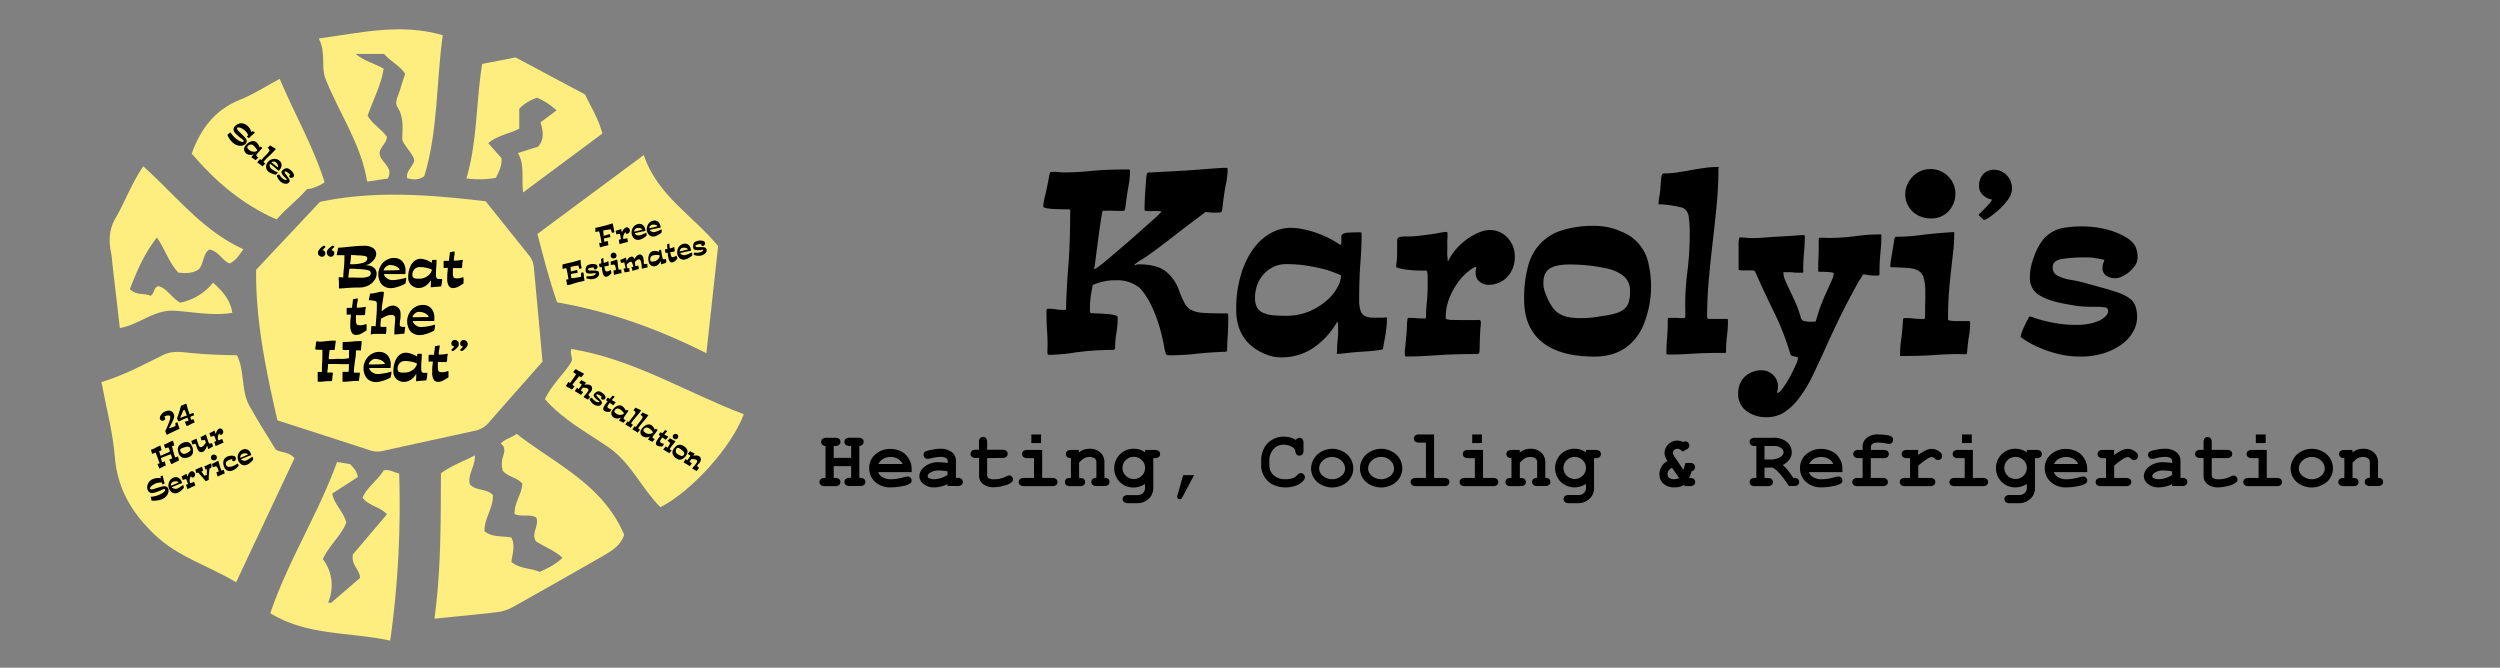 <svg xmlns="http://www.w3.org/2000/svg" viewBox="0 0 946.44 252.8">
  <rect x="0" y="0" width="946.44" height="252.8" fill="#808080" stroke="none"/>
  <defs>
    <style>
      .cls-1 {
        fill: #fdee7f;
      }
    </style>
  </defs>
  <g id="Sun">
    <g>
      <path class="cls-1" d="M183.84,76.18c5.35,6.68,10.75,13.44,16.17,20.18a8.33,8.33,0,0,1,2.05,4.46c1.12,11.88,2.2,23.77,3.32,36.07-6.74,7.64-13.68,15.49-20.59,23.37a9.2,9.2,0,0,1-5.23,2.86c-11.48,2.53-23,5-34.43,7.55a8.94,8.94,0,0,1-4.89-.15c-11.53-3.76-23.08-7.47-35.22-11.39-4.24-18.62-8.26-37.38-8.06-57l24.17-25.71C142.18,72,162.69,73.76,183.84,76.18Z"/>
      <path class="cls-1" d="M38.41,144.65c8.53-2.58,16-6.62,23.54-10.35,3.36-1.65,7-1,10.35-.66,5.67.56,11.35.77,17.42.86,3,6,1.47,13.22,4.63,19s6.8,11.36,10.09,16.78c2.24,1.2,4.76.64,7.06,3.15-7.14,15.19-14.45,30.72-22.12,47C79,214.15,67.48,211,58.47,202.33c-8.67-8.33-14-17.27-15-29.38C42.74,163.68,40.26,154.55,38.41,144.65Z"/>
      <path class="cls-1" d="M210.9,114.46c-3.1-9-5.23-17.33-7.44-25.89L243.72,58.7c5.07,15.28,18.75,23,28.14,34.48-1.44,13.13-2.87,26.25-4.44,40.54C249.14,124.5,230.61,117.88,210.9,114.46Z"/>
      <path class="cls-1" d="M236.3,202.44c-1.36,4.21-4.94,6.26-8.46,8.28q-16.53,9.48-33.17,18.8a16.38,16.38,0,0,1-5.66,2.1c-7.81,1-15.65,1.68-24.54,2.6,2.54-18.62,2.36-36.91,2.46-55.07,4.1-2.94,8.41-4.43,12.87-6.77.1,4.25-2.9,7.43-1.9,11,2.39,2.6,6.28,1.42,8.69,4.06.27,4.74-3.32,8.78-3.16,13.68,3,2.42,6.68,1.68,10.18,2.39,1.51,3,.39,6.06,0,9.23,3.22,2.65,7.32,2.32,10.72,3.75,3.16-1.44,6.09-2.85,8.62-5.32-3.11-2.86-7-4.23-10.08-6.27-1.86-3.21,1.4-5.94.14-9-2.43-1.42-5.41-.07-8.18-1.3-.26-4.13,2.72-7.5,2.92-11.49-2-2.41-5.39-2.52-7.37-4.86a9,9,0,0,1,.06-5.41c.55-1.82,1-3.47-.83-4.92,1.66-1.84,4-2.17,6-3.67C210.29,175.71,228.23,183.4,236.3,202.44Z"/>
      <path class="cls-1" d="M250,192c-7.1-7.06-11.07-16.79-19.71-22.72-8.24-5.66-17.28-10.44-24-18.19,2.68-5.61,7-9.28,9.91-13.9,1.05-1.5-.67-3.11.1-5.08,23.6,3.86,43.6,16.51,65.28,24.71C277,169.17,261.84,186,250,192Z"/>
      <path class="cls-1" d="M147.73,242.52c-15.53-3.37-31.25-1.74-45.39-10.36C109,212.4,120.4,194.78,127.6,174.9l5,.81c1.2,1.44,2.59,2.68,2.86,4.9l-9.68,6.23c.72,4.21,4.26,6.69,5.31,11-1.74,4.74-6.3,8.35-8.88,13.81a16.27,16.27,0,0,1,2,16.42l1.1.19c3.72-3.2,7.43-6.4,11-9.45-.09-3.28-3.47-4.87-2.7-8.94l12.87-15.17c-2.72-3-7-3.14-9.23-6.34,1.9-4.14,5.82-6.6,8-10.29,2.17-.47,3.75.72,5.86,1.19A368.87,368.87,0,0,1,147.73,242.52Z"/>
      <path class="cls-1" d="M120.68,14.57c16.3-2.22,31.15-5.86,46.94-1.23-2.51,17.68-1.7,36-7,53.37-2.16,1.54-4.28,1.37-6.5.74-.51-2.78,2.17-4.17,2.75-6.77-.67-2.68-3.18-4.58-4.55-7.59-.11-4,.85-8.41-1.83-12.5-1.29-2,.28-4.28.89-6.37s1.33-4.19,2-6.31c-2.18-3.21-5.69-4.78-8-7.49H134.63c3.56,2.89,7.26,3.61,10.61,5.58-.92,6.23-4,11.71-6.07,17.79,1.72,3.14,5.15,5,7.31,8-.09,2.37-2.39,3.67-2.77,5.87-.3,3.61,5.55,5.28,3.15,9.92L139,68.73C136.7,54.48,128.43,42.92,123.29,30,121.37,25.23,123.57,20.14,120.68,14.57Z"/>
      <path class="cls-1" d="M72.56,58.15C76,48.72,81.35,41.58,90.79,37.79c5.07-2,9.73-5.07,15.1-7.94,5.6,13.34,12.75,25.61,17,39.13-2.16,1.68-6.28,2.88-6.6,2.55-3.84,4.45-7.57,6.93-11.56,11.56C91.41,77.26,81.38,68.42,72.56,58.15Z"/>
      <path class="cls-1" d="M92.14,94.34c-2.07,3-3.27,4.57-5.26,5.41C84,98.54,82.74,95,79.23,94.47c-2.5,1.73-1.92,5-3.93,7.44-2.08,1.52-4.77,1.67-7.78,1.28-3.49-3.65-5-8.73-8.11-13.28-4.87,6.2-7.66,12.82-10.23,19.54,2.51,2.57,5.6,1.37,7.8,2.56,1.63-1,1-3.12,3-3.69,3.34.88,5,4.47,8.22,6.27A21.31,21.31,0,0,0,80.66,107c3.52,3.22,6.54,6.38,7.29,11.43-7.64,1.21-14.76-.34-21.82-.79-7.85-.49-13.22,5.17-20.76,6.57-.91-7.89-1.81-15.64-2.71-23.38-.21-1.82-.3-3.67-.66-5.46-.88-4.47-.66-8.66,1.73-12.77,3.58-6.17,6-13,10.5-19.64C66.68,74.09,76.69,87.35,92.14,94.34Z"/>
      <path class="cls-1" d="M182.55,24.19l12.65-2.45,26.32,14.05c2.15,4.69,5,9,6.54,14.75l-30,22.3c-.74-5.51.69-10.36-2-14.91l7.67-2.41c2.51-2.94,1.81-6,.9-9.21l6.07-4.52A25.91,25.91,0,0,0,203.37,37a16.38,16.38,0,0,0-6.79,4.16v7.56c-3.91,2-8.27,2.52-11.75,5.47l5,5.64c.3,2.85-.94,5.08-2.06,7.48a34.89,34.89,0,0,1-11.19.22C180.77,53.26,180.17,38.68,182.55,24.19Z"/>
    </g>
  </g>
  <g id="Layer_2" data-name="Layer 2">
    <g>
      <path d="M412.63,117.89a.54.54,0,0,0,.41.61,2.87,2.87,0,0,0,.71.1q3.78.11,5.72.31a15.62,15.62,0,0,1,2.76.46c.54.17.83.37.87.61a6.1,6.1,0,0,1,0,.77,30.72,30.72,0,0,1-.46,5.31,30.07,30.07,0,0,0-.46,5.2,1.61,1.61,0,0,1-.21,1,1.64,1.64,0,0,1-1,.2,106.47,106.47,0,0,0-14.09,1,65.86,65.86,0,0,1-9.19.87,2.67,2.67,0,0,1-1-.1q-.15-.1-.15-1a9.76,9.76,0,0,1,0-1.18c0-.31.05-.7.05-1.17q0-2.66-.21-5.93t-.2-6.94a2.46,2.46,0,0,1,.1-1,2.46,2.46,0,0,1,1-.1,13.11,13.11,0,0,1,2.5.2,13.29,13.29,0,0,0,2.51.2,6.25,6.25,0,0,0,1.07,0c.17,0,.25-.35.25-1q.11-6.44.82-15.37t.72-20.68a2,2,0,0,0-.11-.92,2.15,2.15,0,0,0-.91-.1q-4.39,0-6.8-.25t-2.4-.87a23.2,23.2,0,0,1,.77-4.19q.76-3.16,1.58-7.76c.14-.61.27-1,.41-1a3,3,0,0,1,1-.1,20.15,20.15,0,0,1,2.3.1,20.15,20.15,0,0,0,2.3.1q4,0,9.9-.56t13.59-.56c.68,0,1,.06,1,.2v1a32.58,32.58,0,0,1-.61,5.41q-.61,3.38-1.13,7.87a2.1,2.1,0,0,1-.3,1,1.63,1.63,0,0,1-1,.2c-1.15,0-2.36,0-3.62-.05s-2.47,0-3.63,0q-.4,0-3.06,20.94a6.32,6.32,0,0,0-.2.71c-.07.28,0,.41.2.41s1.62-.92,3.83-2.76,5.36-4.52,9.45-8.06q5.82-5.12,8.88-7.87a24.76,24.76,0,0,0,3.07-3c0-.14-.24-.2-.72-.2a18.07,18.07,0,0,0-2.25-.06,16,16,0,0,1-2.24,0c-.55,0-.87-.06-1-.2a1.67,1.67,0,0,1-.16-.92c0-.75.05-2.18.16-4.29s.29-4.73.56-7.86a2.56,2.56,0,0,1,.3-1.08,1.44,1.44,0,0,1,1-.25Q448,64.68,455,64.12c4.66-.38,7.51-.56,8.53-.56a5.26,5.26,0,0,1,1.07,0c.1,0,.15.35.15,1a32.37,32.37,0,0,1-.71,5.51c-.48,2.45-.92,5.52-1.33,9.19-.07.68-.27,1.06-.61,1.13a23,23,0,0,1-3,.1,10.31,10.31,0,0,1-1.23-.1,12.1,12.1,0,0,0-1.53-.11c-1.77,1.37-3.58,2.73-5.41,4.09q-2.35,1.74-5.16,3.93c-1.87,1.47-3.66,2.84-5.36,4.14q-5.12,3.89-8,5.72a14.47,14.47,0,0,0-2.86,2c0,.27.16.32.46.15a1.81,1.81,0,0,1,.87-.25q6.73,0,10.16,2.45a15.87,15.87,0,0,1,5.36,7.55,40.67,40.67,0,0,0,2.05,4.7,6.07,6.07,0,0,0,2.55,2.61,11.51,11.51,0,0,0,4.49,1.07c1.91.14,4.53.2,7.87.2a11.79,11.79,0,0,1,1.22,0c.27,0,.41.4.41,1.08q0,4.29-.2,7.4c-.14,2.08-.21,3.69-.21,4.85a2.06,2.06,0,0,1-.15,1c-.1.14-.43.21-1,.21-3.68.13-7.22.39-10.62.76a88.58,88.58,0,0,1-9.81.56,4.67,4.67,0,0,1-1.17-.1c-.24-.07-.45-.37-.61-.92a20.81,20.81,0,0,1-.57-2.6c-.2-1.19-.58-2.88-1.12-5.06a53.58,53.58,0,0,0-1.89-6,47.43,47.43,0,0,0-2.19-5,30.87,30.87,0,0,0-2.2-3.63,21.55,21.55,0,0,0-1.68-2.09,13.36,13.36,0,0,0-9-3,20.37,20.37,0,0,0-6.13.81,16.39,16.39,0,0,0-2.76,1c-.2,1.09-.41,2.18-.61,3.27s-.26,2-.36,3.12S412.63,116.8,412.63,117.89Z"/>
      <path d="M525.07,120.44a32.15,32.15,0,0,1-.26,4c-.17,1.37-.35,2.62-.56,3.78-.27,1.36-.51,2.69-.71,4a12.08,12.08,0,0,1-2.25.41q-2.14.32-5.72.51c-2.18.14-4.08.31-5.72.51a31.06,31.06,0,0,1-3.57.31c-.21,0-.27-.14-.21-.41a2.93,2.93,0,0,0,.11-.71,28.7,28.7,0,0,1,.2-3.78,28.49,28.49,0,0,0,.21-3.78c0-.82,0-1.6-.06-2.35s-.08-1.12-.15-1.12a.23.23,0,0,0-.25.2.94.94,0,0,1-.26.41,28.77,28.77,0,0,1-9.34,9.7,21.18,21.18,0,0,1-11.08,3.17,16.81,16.81,0,0,1-3.78-.36,19.43,19.43,0,0,1-3.58-1.28Q468,129,468,117.17a45.09,45.09,0,0,1,1.74-13,32.79,32.79,0,0,1,4.59-9.75,20.53,20.53,0,0,1,6.59-6.08,15.77,15.77,0,0,1,7.81-2.09,22.35,22.35,0,0,1,3.68.35,35.64,35.64,0,0,1,4.24,1,40.69,40.69,0,0,1,4.44,1.63,36.05,36.05,0,0,1,4.29,2.2c.34.2.75.46,1.23.76a2.27,2.27,0,0,0,1,.46c.13,0,.2-.24.2-.71V89.7a1.24,1.24,0,0,1,.61-1.17,4.87,4.87,0,0,1,2.05-.46c.95-.07,2.38-.11,4.29-.11q.6,0,.66.21a3.68,3.68,0,0,1,.05.71c0,3.07-.15,6.64-.46,10.73s-.46,8.68-.46,13.78a13.13,13.13,0,0,0,.51,4.19,3.67,3.67,0,0,0,1.58,2,6.19,6.19,0,0,0,2.86.67c1.19,0,2.64,0,4.34,0a4.27,4.27,0,0,0,.77-.1C524.92,120.17,525.07,120.24,525.07,120.44ZM486.88,100a10.79,10.79,0,0,0-4.7,1,12,12,0,0,0-3.73,2.75,12.47,12.47,0,0,0-2.45,4,13.85,13.85,0,0,0-.87,5,7.41,7.41,0,0,0,.77,3.68,5,5,0,0,0,2.29,2,11.28,11.28,0,0,0,3.68.92c1.43.14,3.06.2,4.9.2a22.2,22.2,0,0,0,8.89-1.68,24.79,24.79,0,0,0,6.58-4.09,17.73,17.73,0,0,0,4.09-5,10.22,10.22,0,0,0,1.38-4.5,37.76,37.76,0,0,0-5.82-2.19q-2.76-.77-6.59-1.43A49.64,49.64,0,0,0,486.88,100Z"/>
      <path d="M548.66,98a21.88,21.88,0,0,1,3.06-4.24,24.58,24.58,0,0,1,4-3.47,22,22,0,0,1,4.34-2.35,11.22,11.22,0,0,1,4.13-.87,8.69,8.69,0,0,1,3.27.67,8.88,8.88,0,0,1,3,2,10.14,10.14,0,0,1,3,7.46,11.57,11.57,0,0,1-.82,4.49,10.4,10.4,0,0,1-2.2,3.32,9.22,9.22,0,0,1-3.16,2.09,9.66,9.66,0,0,1-3.63.72,5.27,5.27,0,0,1-3.57-1.23,4.06,4.06,0,0,1-1.43-3.27v-.66a3.13,3.13,0,0,1,.1-.77c.07-.27.13-.57.2-.92a6.63,6.63,0,0,0-2.55,1.38,20.38,20.38,0,0,0-3.93,3.88,27.51,27.51,0,0,0-3.58,6.13,19.93,19.93,0,0,0-1.58,8c0,.47.83.73,2.5.76s4.24.05,7.71.05c1,0,1.76,0,2.2-.05s.71.11.82.41a5.34,5.34,0,0,1,0,1.84c-.11.92-.19,2.33-.26,4.24-.07,1.57-.1,2.77-.1,3.62a13.84,13.84,0,0,1-.1,1.89,1.08,1.08,0,0,1-.36.77,1.56,1.56,0,0,1-.77.15q-8.77,0-15.26.46t-10.78.46a4.73,4.73,0,0,1-.77-.05c-.17,0-.27-.29-.3-.77a15.5,15.5,0,0,1,.1-2.34c.1-1.09.26-2.66.46-4.7s.22-3.32.26-4.24a14.68,14.68,0,0,1,.15-1.94c.07-.37.15-.56.25-.56h.67c1,0,1.79,0,2.5.1s1.55.1,2.5.1h.87c.17,0,.26-.27.26-.82q0-2.34.3-5.31a58.91,58.91,0,0,0,.31-6.23v-3.47a6.91,6.91,0,0,0-.15-1.73c-.11-.34-.26-.53-.46-.57a5.87,5.87,0,0,0-.82,0,45.52,45.52,0,0,1-7.66-.51c-1.91-.34-2.86-.68-2.86-1,0-.07.07-.64.2-1.73a35.07,35.07,0,0,0,.21-4.29c0-1.84,0-3.12,0-3.83a1.28,1.28,0,0,1,.92-1.33,10.43,10.43,0,0,1,2.86-.21,40.45,40.45,0,0,0,6-.46c2.32-.27,4.1-.52,5.36-.76s2.18-.39,2.76-.46.92-.05,1,0a1.22,1.22,0,0,1,.16.77c0,.88,0,1.63-.06,2.24s0,1.37,0,2.25,0,1.74-.05,2.35a12.49,12.49,0,0,0,.16,2.35,3.15,3.15,0,0,1-.06.61c0,.2.06.31.26.31s.22-.09.26-.26A.84.84,0,0,1,548.66,98Z"/>
      <path d="M603.6,85.51a24.25,24.25,0,0,1,10.27,2.2A16.52,16.52,0,0,1,624.13,100a38.93,38.93,0,0,1,.92,8.89,34,34,0,0,1-.36,4.85,41.15,41.15,0,0,1-1,4.8,34.78,34.78,0,0,1-1.43,4.29,20.32,20.32,0,0,1-1.83,3.52Q614.84,135,603.6,135q-13,0-19.81-5.51T577,113.29a46.45,46.45,0,0,1,1.48-12.51,20.12,20.12,0,0,1,4.7-8.63,19.39,19.39,0,0,1,8.27-5A39.93,39.93,0,0,1,603.6,85.51Zm13.49,24.72a7.13,7.13,0,0,0-2.3-5.62,15.29,15.29,0,0,0-6.9-3.06,64.5,64.5,0,0,0-6.84-1.08q-3.46-.34-6.54-.35c-3.67,0-6.29.52-7.86,1.58s-2.35,2.81-2.35,5.26a10,10,0,0,0,.36,2.91,28.58,28.58,0,0,0,1.07,2.81,18.59,18.59,0,0,0,2.15,3.83,8.89,8.89,0,0,0,2.6,2.35,10.51,10.51,0,0,0,3.42,1.22,25.55,25.55,0,0,0,4.6.36,37.06,37.06,0,0,0,4.08-.2c1.16-.14,2.52-.34,4.09-.62a31.77,31.77,0,0,0,5-1,9.26,9.26,0,0,0,3.22-1.63,5.55,5.55,0,0,0,1.73-2.66A13.87,13.87,0,0,0,617.09,110.23Z"/>
      <path d="M637,120.44c.54,0,.85-.07.92-.2a2.35,2.35,0,0,0,.1-.82c0-.75,0-1.36,0-1.84s-.05-1.09-.05-1.84a105.57,105.57,0,0,1,.87-13.22,116.61,116.61,0,0,0,.86-14.35A43.45,43.45,0,0,0,639.3,82a4.32,4.32,0,0,0-2.2-3.32c-.14-.07-1-.27-2.6-.61a41.14,41.14,0,0,0-6-.72h-.41a.18.18,0,0,1-.2-.2,15.7,15.7,0,0,1,.31-2.81,29.57,29.57,0,0,0,.4-3.42c.14-1.84.26-3.18.36-4s.46-1.27,1.07-1.27a33.53,33.53,0,0,0,5.16-.41q2.61-.41,5.16-.87c1.7-.3,3.4-.58,5.1-.82a38.27,38.27,0,0,1,5.11-.35c.14,0,.17.07.1.2a.88.88,0,0,0-.1.41q0,6.74-.66,13.63t-1.48,13.94q-.83,7-1.48,14.2t-.67,14.4a.8.8,0,0,0,.15.56,1.75,1.75,0,0,0,.87.21c.48,0,1.19,0,2.15,0h4c.48,0,.72.06.72.2v.82a42.19,42.19,0,0,1-.36,5.36,45.26,45.26,0,0,0-.36,5.77c0,.34,0,.54-.1.61s-.27.1-.61.1h-2.25c-3.61,0-7,.11-10.11.31s-6,.31-8.68.31a1.39,1.39,0,0,1-.67-.11c-.1-.06-.15-.27-.15-.61q0-2.65.26-5.82t.25-6.54a1.47,1.47,0,0,1,.1-.71,1.09,1.09,0,0,1,.62-.1c.95,0,1.77,0,2.45,0S636,120.44,637,120.44Z"/>
      <path d="M680.71,135.45c0-.14-.24-.25-.72-.36l-1.12-.25a1.33,1.33,0,0,1-1.13-.92,99.09,99.09,0,0,0-6.12-15.73q-3.68-7.45-7-15c-.2-.41-.39-.65-.56-.71a2.13,2.13,0,0,0-.77-.11h-3.21a7,7,0,0,1-1.48-.1c-.28-.07-.41-.17-.41-.3v-.62c0-3.47,0-6.19,0-8.17a10.54,10.54,0,0,1,.26-3.16.42.42,0,0,1,.4-.16,1.44,1.44,0,0,0,.41.05,13,13,0,0,1,1.84.11,15,15,0,0,0,1.84.1c1.56,0,2.87,0,3.93-.1s2.37-.17,3.93-.31q6-.3,9.24-.56c2.15-.17,3.22-.19,3.22,0q0,3.27-.31,6.58t-.3,6.49a4.3,4.3,0,0,1,0,.92c0,.07-.33.1-.87.1-1.16,0-2.13,0-2.91-.1s-1.75-.1-2.91-.1a3.62,3.62,0,0,1-.51,0c-.21,0-.31,0-.31.15a8.14,8.14,0,0,0,.77,3.11c.51,1.2,1.12,2.52,1.84,4s1.44,3,2.19,4.75a35,35,0,0,1,1.84,5.31,1.72,1.72,0,0,0,.87,1.07,10.41,10.41,0,0,0,3.62.35,4.53,4.53,0,0,0,.87,0c.17,0,.32-.28.46-.76a60.08,60.08,0,0,1,2-6.08c.75-1.87,1.47-3.56,2.15-5s1.26-2.79,1.73-3.88a7,7,0,0,0,.72-2.66c0-.14-.51-.25-1.53-.36s-2.22-.15-3.58-.15c-.47,0-.73-.07-.76-.2a3.11,3.11,0,0,1,0-.72c0-1.16,0-2.67.1-4.54s.1-4.07.1-6.59c0-.41,0-.65.1-.72a1.49,1.49,0,0,1,.72-.1c.61,0,1.12,0,1.53,0s.92.05,1.53.05a71.38,71.38,0,0,0,9.91-.66,64.53,64.53,0,0,1,9-.66,3,3,0,0,1,.77,0c.1,0,.15.29.15.76,0,1.77-.12,3.82-.35,6.13a75.83,75.83,0,0,0-.36,7.76,1.87,1.87,0,0,1-.1.77q-.11.15-.72.15a22.84,22.84,0,0,1-3.68-.2,8.33,8.33,0,0,0-1.42-.21.59.59,0,0,0-.57.46A9.28,9.28,0,0,1,704,106q-1,1.63-4.49,8.22t-8.78,18.33Q688.26,138,686,142.65a50,50,0,0,1-4.86,8A22.33,22.33,0,0,1,675.6,156a12.06,12.06,0,0,1-6.74,1.94,12.41,12.41,0,0,1-7.71-2.35,7.83,7.83,0,0,1-3.12-6.64,9.19,9.19,0,0,1,.77-3.83,7.65,7.65,0,0,1,2-2.75,9.17,9.17,0,0,1,2.81-1.64,8.94,8.94,0,0,1,3.07-.56,6.33,6.33,0,0,1,4.59,1.79,5.92,5.92,0,0,1,1.84,4.44,6.18,6.18,0,0,1-.15,1.23,5.29,5.29,0,0,0-.16.91c0,.14,0,.21.1.21.48,0,1.16-.6,2-1.79a37.48,37.48,0,0,0,2.6-4.08q1.27-2.31,2.2-4.45A9.43,9.43,0,0,0,680.71,135.45Z"/>
      <path d="M728.81,117.68c0-1.29,0-2.57.05-3.83s0-2.36,0-3.32a18.19,18.19,0,0,0-.61-5.36,4.56,4.56,0,0,0-2-2.7,9.4,9.4,0,0,0-3.84-1q-2.4-.19-6.07-.3-.72,0-.72-.21a25.65,25.65,0,0,1,.46-3.83c.31-1.73.67-3.93,1.08-6.58a1.24,1.24,0,0,1,.3-.77,1.29,1.29,0,0,1,.72-.15,73.69,73.69,0,0,0,9.24-.67q5.25-.66,11.69-1.07c.48-.07.72,0,.72.15v.77a56.71,56.71,0,0,1-.36,6.08q-.36,3.31-.82,7.25c-.3,2.62-.58,5.43-.81,8.42s-.36,6.2-.36,9.6v.77c0,.17.2.31.61.41a12.08,12.08,0,0,0,2.2.2c1.05,0,2.63,0,4.75,0,.4,0,.64,0,.71.16a1.34,1.34,0,0,1,.1.66,30.15,30.15,0,0,1-.46,5q-.45,2.76-.66,5.83c-.07.47-.15.74-.26.81a1.66,1.66,0,0,1-.76.1c-.55,0-1,0-1.48-.05s-.94,0-1.48,0q-3.37,0-8.53.36t-12.1.36a2.56,2.56,0,0,0-.51,0c-.21,0-.31,0-.31-.16a45.61,45.61,0,0,1,.46-6.22q.47-3.37.66-7.26c0-.34.07-.54.21-.61a1.68,1.68,0,0,1,.71-.1,26,26,0,0,1,3.07.15,23.64,23.64,0,0,0,3.06.16h1c.21,0,.31-.28.31-.82ZM730.75,64a9.43,9.43,0,0,1,8.73,5.57,8.43,8.43,0,0,1,.77,3.52,9.53,9.53,0,0,1-2.61,6.9,8.63,8.63,0,0,1-6.48,2.7,10,10,0,0,1-7.1-2.6,9.05,9.05,0,0,1-2-10.21,10.72,10.72,0,0,1,2-3,9.4,9.4,0,0,1,3-2.09A9,9,0,0,1,730.75,64Z"/>
      <path d="M751.27,83.27a.94.94,0,0,1-.51-.26l-.71-.61a6,6,0,0,1-.67-.67,1,1,0,0,1-.25-.4c0-.14,0-.22.1-.26a1.32,1.32,0,0,0,.31-.26q2-2,3.27-3.37c.81-.88,1.22-1.46,1.22-1.73s0-.21-.15-.21a.82.82,0,0,1-.36-.1,6.07,6.07,0,0,1-3.11-1.84,4.44,4.44,0,0,1-1.18-3.06,6.37,6.37,0,0,1,1.58-4.6,5.67,5.67,0,0,1,4.24-1.63,6.2,6.2,0,0,1,2.3.46,6.8,6.8,0,0,1,2.15,1.38,7.28,7.28,0,0,1,1.58,2.25,7.45,7.45,0,0,1,.61,3.16,6.76,6.76,0,0,1-1.48,4,24.63,24.63,0,0,1-3.37,3.78,29.94,29.94,0,0,1-3.57,2.86A7.55,7.55,0,0,1,751.27,83.27Z"/>
      <path d="M768.23,119.83a6.74,6.74,0,0,1,2,.51,36.27,36.27,0,0,0,3.57,1.07c1.47.38,3.22.73,5.26,1.07a44.06,44.06,0,0,0,7.15.51,23.93,23.93,0,0,0,4.6-.41,16.2,16.2,0,0,0,3.72-1.12,8.55,8.55,0,0,0,2.56-1.68,3,3,0,0,0,1-2.1,1.27,1.27,0,0,0-1.23-1.33,20.65,20.65,0,0,0-3.16-.2c-1.91,0-3.53,0-4.86-.1a37.33,37.33,0,0,1-4.74-.61q-8-1.23-11.8-3.53a7.36,7.36,0,0,1-3.83-6.69,19.55,19.55,0,0,1,.36-4A31.12,31.12,0,0,1,770,97.26a22.67,22.67,0,0,1,2.81-5.67,12.82,12.82,0,0,1,8.63-5.36,38.88,38.88,0,0,1,6.74-.51,36.24,36.24,0,0,1,9.45,1.17,27.61,27.61,0,0,1,7.3,3,9.63,9.63,0,0,1,3.42,3.27,9.93,9.93,0,0,1,.87,4.6,4.87,4.87,0,0,1-.92,2.7,11.42,11.42,0,0,1-2.2,2.46,12.24,12.24,0,0,1-2.7,1.73,6,6,0,0,1-2.35.67,5.81,5.81,0,0,1-3.83-1.08,3.49,3.49,0,0,1-1.28-2.81,5.3,5.3,0,0,1,.36-1.94,4.87,4.87,0,0,0,.36-1.12l-2-.41q-.93-.19-2.1-.36a20.6,20.6,0,0,0-2.6-.15,57.33,57.33,0,0,0-9.5.61q-3.37.62-3.37,3.17a3.32,3.32,0,0,0,1.74,3.06,15.58,15.58,0,0,0,5,1.64c1.22.2,2.35.42,3.37.66s2,.5,3,.77l2.91.81,3.32.92c2.45.69,4.49,1.33,6.13,1.94a13.87,13.87,0,0,1,3.93,2.15,6.32,6.32,0,0,1,2,2.91,13,13,0,0,1,.56,4.14,11,11,0,0,1-1.32,5,14.62,14.62,0,0,1-4,4.75,23.15,23.15,0,0,1-6.74,3.57,28.35,28.35,0,0,1-9.44,1.43,33.94,33.94,0,0,1-8.94-1.12,46.75,46.75,0,0,1-7.15-2.5,33.23,33.23,0,0,1-4.75-2.56,11.23,11.23,0,0,1-1.73-1.27,6.25,6.25,0,0,1,.46-1.79,25.15,25.15,0,0,1,1.07-2.55c.41-.85.8-1.62,1.17-2.3S768.16,119.83,768.23,119.83Z"/>
    </g>
    <g>
      <path d="M322.23,176.46h-6.61v4.48h.48a2.38,2.38,0,0,1,1.59.43,1.55,1.55,0,0,1,0,2.24,2.38,2.38,0,0,1-1.59.43h-3.79a2.4,2.4,0,0,1-1.59-.43,1.45,1.45,0,0,1-.47-1.13,1.47,1.47,0,0,1,.73-1.31,3.14,3.14,0,0,1,1.54-.23v-12.1a1.88,1.88,0,0,1-1.23-.5,1.46,1.46,0,0,1-.41-1.05,1.49,1.49,0,0,1,.47-1.13,2.41,2.41,0,0,1,1.6-.43l3.15,0a2.39,2.39,0,0,1,1.59.42,1.42,1.42,0,0,1,.48,1.12,1.44,1.44,0,0,1-.48,1.12,2.33,2.33,0,0,1-1.59.43h-.48v4.53h6.61v-4.53h-.49a2.35,2.35,0,0,1-1.59-.43,1.43,1.43,0,0,1-.47-1.12,1.45,1.45,0,0,1,.47-1.13,2.4,2.4,0,0,1,1.59-.43l3.16,0a2.4,2.4,0,0,1,1.59.42,1.56,1.56,0,0,1,.06,2.17,1.88,1.88,0,0,1-1.23.5v12.1a3.32,3.32,0,0,1,1.54.23,1.49,1.49,0,0,1,.74,1.33,1.43,1.43,0,0,1-.48,1.11,2.38,2.38,0,0,1-1.59.43h-3.79a2.4,2.4,0,0,1-1.59-.43,1.45,1.45,0,0,1-.47-1.13,1.43,1.43,0,0,1,.48-1.11,2.39,2.39,0,0,1,1.58-.43h.49Z"/>
      <path d="M345.15,178.75H332.46a3.93,3.93,0,0,0,1.71,1.95,6.47,6.47,0,0,0,3.33.74,19.44,19.44,0,0,0,4.57-.74,7.92,7.92,0,0,1,1.63-.3,1.4,1.4,0,0,1,1,.44,1.52,1.52,0,0,1,.42,1.1,1.34,1.34,0,0,1-.45,1,7.11,7.11,0,0,1-2.94,1.07,21.09,21.09,0,0,1-4.5.5,8.36,8.36,0,0,1-5.94-2.09,6.83,6.83,0,0,1-2.22-5.16,6.65,6.65,0,0,1,2.4-5.31,8.35,8.35,0,0,1,5.55-2,8.85,8.85,0,0,1,3.46.66,7.49,7.49,0,0,1,2.35,1.44,9,9,0,0,1,1.79,2.76,6.81,6.81,0,0,1,.49,2.65Zm-3.43-3.09a4.82,4.82,0,0,0-1.86-2,5.93,5.93,0,0,0-5.44,0,4.91,4.91,0,0,0-1.87,2Z"/>
      <path d="M358.71,184v-.73a10.23,10.23,0,0,1-2.56.93,11.79,11.79,0,0,1-2.56.31,6,6,0,0,1-4-1.32,3.82,3.82,0,0,1-1.55-2.92,4.73,4.73,0,0,1,2-3.61,8.22,8.22,0,0,1,5.49-1.67,20.5,20.5,0,0,1,3.24.3v-.74a1.34,1.34,0,0,0-.6-1.13,4.1,4.1,0,0,0-2.27-.44,15.61,15.61,0,0,0-3.56.54,5.28,5.28,0,0,1-1.27.2,1.4,1.4,0,0,1-1-.44,1.57,1.57,0,0,1-.43-1.14,1.42,1.42,0,0,1,.15-.68,1.17,1.17,0,0,1,.42-.46,4.67,4.67,0,0,1,1.13-.42,20.72,20.72,0,0,1,2.34-.5,13.45,13.45,0,0,1,2.16-.19,7.1,7.1,0,0,1,4.47,1.24,4.1,4.1,0,0,1,1.59,3.41v6.36h.53a2.36,2.36,0,0,1,1.59.43,1.55,1.55,0,0,1,0,2.24,2.36,2.36,0,0,1-1.59.43Zm0-5.54a18.1,18.1,0,0,0-3.42-.36,5.62,5.62,0,0,0-3.25.92c-.56.39-.84.79-.84,1.19a.82.82,0,0,0,.4.71,3.77,3.77,0,0,0,2.07.5,8.69,8.69,0,0,0,2.53-.44,9.24,9.24,0,0,0,2.51-1.19Z"/>
      <path d="M373.71,173.43v6.2a1.59,1.59,0,0,0,.41,1.31,3.78,3.78,0,0,0,2.26.5,9.66,9.66,0,0,0,4.38-1A2.91,2.91,0,0,1,382,180a1.44,1.44,0,0,1,1.05.45,1.5,1.5,0,0,1,.45,1.1,1.34,1.34,0,0,1-.49,1,7.07,7.07,0,0,1-2.92,1.31,14.59,14.59,0,0,1-3.67.59,6.46,6.46,0,0,1-4.32-1.24,3.89,3.89,0,0,1-1.44-3.06v-6.8H369.5a2.31,2.31,0,0,1-1.59-.43,1.44,1.44,0,0,1-.48-1.13,1.4,1.4,0,0,1,.48-1.1,2.31,2.31,0,0,1,1.59-.43h1.12v-2.8a2.35,2.35,0,0,1,.43-1.59,1.56,1.56,0,0,1,2.23,0,2.4,2.4,0,0,1,.43,1.59v2.8h5.72a2.35,2.35,0,0,1,1.59.43,1.56,1.56,0,0,1,0,2.23,2.35,2.35,0,0,1-1.59.43Z"/>
      <path d="M394.55,170.34v10.6h3.71a2.4,2.4,0,0,1,1.59.43,1.57,1.57,0,0,1,0,2.24,2.4,2.4,0,0,1-1.59.43H387.74a2.4,2.4,0,0,1-1.59-.43,1.46,1.46,0,0,1-.48-1.13,1.43,1.43,0,0,1,.48-1.11,2.4,2.4,0,0,1,1.59-.43h3.71v-7.51H389a2.33,2.33,0,0,1-1.58-.43,1.44,1.44,0,0,1-.48-1.13,1.39,1.39,0,0,1,.47-1.1,2.35,2.35,0,0,1,1.59-.43Zm-.43-5.87v3.27h-3.68v-3.27Z"/>
      <path d="M408.43,170.34v1a5.66,5.66,0,0,1,1.86-1.09,6.61,6.61,0,0,1,2.21-.36,5.71,5.71,0,0,1,4.35,1.7,5,5,0,0,1,1.26,3.56v5.75a2.11,2.11,0,0,1,1.45.43,1.47,1.47,0,0,1,.47,1.13,1.43,1.43,0,0,1-.48,1.11A2.36,2.36,0,0,1,418,184h-2.79a2.4,2.4,0,0,1-1.59-.43,1.56,1.56,0,0,1,0-2.24,2.13,2.13,0,0,1,1.45-.43V175.1a1.88,1.88,0,0,0-.54-1.48,3.22,3.22,0,0,0-2.13-.6,4,4,0,0,0-1.88.42,8.16,8.16,0,0,0-2,1.75v5.75a3.35,3.35,0,0,1,1.54.23,1.46,1.46,0,0,1,.74,1.33,1.43,1.43,0,0,1-.48,1.11,2.4,2.4,0,0,1-1.59.43h-3.52a2.4,2.4,0,0,1-1.59-.43,1.45,1.45,0,0,1-.47-1.13,1.48,1.48,0,0,1,.72-1.31,3.4,3.4,0,0,1,1.55-.23v-7.51a2.05,2.05,0,0,1-1.44-.44,1.55,1.55,0,0,1,0-2.22,2.36,2.36,0,0,1,1.6-.43Z"/>
      <path d="M433.51,171.26v-.92h3.62a2.35,2.35,0,0,1,1.59.43,1.56,1.56,0,0,1,0,2.23,2.35,2.35,0,0,1-1.59.43h-.53v11.25a5.67,5.67,0,0,1-.69,2.85,5.92,5.92,0,0,1-2.1,2.09,6,6,0,0,1-3.2.87h-3.5a2.36,2.36,0,0,1-1.6-.43A1.42,1.42,0,0,1,425,189a1.47,1.47,0,0,1,.47-1.13,2.36,2.36,0,0,1,1.6-.43h3.41a3,3,0,0,0,2.2-.77,2.62,2.62,0,0,0,.79-1.95v-1.5a8.81,8.81,0,0,1-2.09,1,7.36,7.36,0,0,1-2.19.33,7.22,7.22,0,0,1-5.28-2.1A7.45,7.45,0,0,1,424,172a7.19,7.19,0,0,1,5.28-2.11,7.56,7.56,0,0,1,2.25.34A7.38,7.38,0,0,1,433.51,171.26Zm0,5.93a4,4,0,0,0-1.26-3,4.29,4.29,0,0,0-6.05,0,4.11,4.11,0,0,0,0,5.92,4.29,4.29,0,0,0,6.05,0A4,4,0,0,0,433.49,177.19Z"/>
      <path d="M447.92,179.87h4.13l-4.45,8.39a1.15,1.15,0,0,1-1,.74,1,1,0,0,1-.67-.26.75.75,0,0,1-.28-.57,2.51,2.51,0,0,1,.1-.62Z"/>
      <path d="M490.59,166.53a2.28,2.28,0,0,1,.62-.59,1.45,1.45,0,0,1,.73-.19,1.4,1.4,0,0,1,1.11.47,2.3,2.3,0,0,1,.43,1.58v2.63a2.35,2.35,0,0,1-.43,1.59,1.43,1.43,0,0,1-1.11.47,1.4,1.4,0,0,1-1-.34,2.43,2.43,0,0,1-.56-1.3,1.89,1.89,0,0,0-.42-1,4.25,4.25,0,0,0-1.73-1.09,6.46,6.46,0,0,0-2.23-.41,5.51,5.51,0,0,0-2.55.61,5.59,5.59,0,0,0-2,2,5.77,5.77,0,0,0-.89,3.23v2a4.86,4.86,0,0,0,1.62,3.73,6.4,6.4,0,0,0,4.51,1.5,8,8,0,0,0,2.91-.47,4.47,4.47,0,0,0,1.48-1.07,4,4,0,0,1,.75-.63,1.26,1.26,0,0,1,.62-.14,1.5,1.5,0,0,1,1.09.46,1.54,1.54,0,0,1,.47,1.11,2.09,2.09,0,0,1-.64,1.35,6.14,6.14,0,0,1-2.37,1.66,10.88,10.88,0,0,1-4.3.82,10.74,10.74,0,0,1-5-1.13,8,8,0,0,1-3-2.86,7.79,7.79,0,0,1-1.25-4.26v-2.1a9.39,9.39,0,0,1,1.12-4.51,8,8,0,0,1,3.12-3.22,8.45,8.45,0,0,1,4.22-1.13,9.67,9.67,0,0,1,2.52.31A8.27,8.27,0,0,1,490.59,166.53Z"/>
      <path d="M512.31,177.44a6.74,6.74,0,0,1-1,3.45,7,7,0,0,1-2.95,2.66,9,9,0,0,1-4.08,1,8.84,8.84,0,0,1-4-1,7,7,0,0,1-2.94-2.65,6.61,6.61,0,0,1-1-3.5,7.48,7.48,0,0,1,4-6.46,8.42,8.42,0,0,1,8.09,0,7.24,7.24,0,0,1,2.95,2.82A7.39,7.39,0,0,1,512.31,177.44Zm-3.09,0a4.16,4.16,0,0,0-1.07-2.75,5.24,5.24,0,0,0-7.35-.35,4.22,4.22,0,0,0-1.4,3.11,3.61,3.61,0,0,0,1.42,2.71,5.46,5.46,0,0,0,7,0A3.63,3.63,0,0,0,509.22,177.46Z"/>
      <path d="M530.86,177.44a6.66,6.66,0,0,1-1,3.45,7,7,0,0,1-2.94,2.66,9.08,9.08,0,0,1-4.08,1,8.88,8.88,0,0,1-4.05-1,7,7,0,0,1-2.94-2.65,6.69,6.69,0,0,1-1-3.5,7.25,7.25,0,0,1,1-3.64,7.36,7.36,0,0,1,3-2.82,8.42,8.42,0,0,1,8.09,0,7.12,7.12,0,0,1,3,2.82A7.3,7.3,0,0,1,530.86,177.44Zm-3.1,0a4.12,4.12,0,0,0-1.07-2.75,4.82,4.82,0,0,0-3.84-1.69,4.91,4.91,0,0,0-3.51,1.34,4.22,4.22,0,0,0-1.4,3.11,3.61,3.61,0,0,0,1.42,2.71,5.48,5.48,0,0,0,7,0A3.65,3.65,0,0,0,527.76,177.46Z"/>
      <path d="M542.91,164.47v16.47h3.72a2.4,2.4,0,0,1,1.59.43,1.57,1.57,0,0,1,0,2.24,2.4,2.4,0,0,1-1.59.43H536.11a2.36,2.36,0,0,1-1.59-.43,1.46,1.46,0,0,1-.48-1.13,1.43,1.43,0,0,1,.48-1.11,2.36,2.36,0,0,1,1.59-.43h3.71V167.56h-2.49a2.33,2.33,0,0,1-1.58-.43,1.42,1.42,0,0,1-.49-1.13,1.4,1.4,0,0,1,.48-1.1,2.35,2.35,0,0,1,1.59-.43Z"/>
      <path d="M561.44,170.34v10.6h3.71a2.41,2.41,0,0,1,1.6.43,1.57,1.57,0,0,1,0,2.24,2.41,2.41,0,0,1-1.6.43H554.64a2.36,2.36,0,0,1-1.59-.43,1.46,1.46,0,0,1-.48-1.13,1.43,1.43,0,0,1,.48-1.11,2.36,2.36,0,0,1,1.59-.43h3.71v-7.51h-2.49a2.33,2.33,0,0,1-1.58-.43,1.42,1.42,0,0,1-.49-1.13,1.4,1.4,0,0,1,.48-1.1,2.33,2.33,0,0,1,1.59-.43Zm-.42-5.87v3.27h-3.68v-3.27Z"/>
      <path d="M575.32,170.34v1a5.8,5.8,0,0,1,1.87-1.09,6.57,6.57,0,0,1,2.21-.36,5.67,5.67,0,0,1,4.34,1.7,5,5,0,0,1,1.27,3.56v5.75a2.13,2.13,0,0,1,1.45.43,1.47,1.47,0,0,1,.47,1.13,1.43,1.43,0,0,1-.48,1.11,2.4,2.4,0,0,1-1.59.43h-2.79a2.36,2.36,0,0,1-1.59-.43,1.56,1.56,0,0,1,0-2.24,2.11,2.11,0,0,1,1.45-.43V175.1a1.85,1.85,0,0,0-.55-1.48,3.21,3.21,0,0,0-2.12-.6,4,4,0,0,0-1.88.42,8.35,8.35,0,0,0-2,1.75v5.75a3.29,3.29,0,0,1,1.54.23,1.56,1.56,0,0,1,.27,2.44,2.4,2.4,0,0,1-1.59.43H572a2.36,2.36,0,0,1-1.59-.43,1.55,1.55,0,0,1,.25-2.44,3.4,3.4,0,0,1,1.55-.23v-7.51a2.08,2.08,0,0,1-1.45-.44,1.46,1.46,0,0,1-.47-1.12,1.4,1.4,0,0,1,.48-1.1,2.35,2.35,0,0,1,1.59-.43Z"/>
      <path d="M600.4,171.26v-.92H604a2.31,2.31,0,0,1,1.59.43,1.54,1.54,0,0,1,0,2.23,2.31,2.31,0,0,1-1.59.43h-.53v11.25a5.67,5.67,0,0,1-.68,2.85,5.87,5.87,0,0,1-2.11,2.09,6,6,0,0,1-3.2.87H594a2.35,2.35,0,0,1-1.59-.43,1.39,1.39,0,0,1-.47-1.1,1.44,1.44,0,0,1,.47-1.13,2.35,2.35,0,0,1,1.59-.43h3.41a3,3,0,0,0,2.21-.77,2.61,2.61,0,0,0,.78-1.95v-1.5a8.46,8.46,0,0,1-2.09,1,7.6,7.6,0,0,1-7.46-1.77,7.42,7.42,0,0,1,0-10.41,7.19,7.19,0,0,1,5.28-2.11,7.5,7.5,0,0,1,2.24.34A7.11,7.11,0,0,1,600.4,171.26Zm0,5.93a4,4,0,0,0-1.26-3,4.29,4.29,0,0,0-6,0,4.11,4.11,0,0,0,0,5.92,4.29,4.29,0,0,0,6,0A4,4,0,0,0,600.39,177.19Z"/>
      <path d="M637.31,177.9l.75-2.63h1.59a2.58,2.58,0,0,1,1.32.23,1.49,1.49,0,0,1,.73,1.34,1.51,1.51,0,0,1-.39,1.06,1.27,1.27,0,0,1-.92.46,9.47,9.47,0,0,1-.95,2.58,3.44,3.44,0,0,1,1.57.23,1.45,1.45,0,0,1,.73,1.33,1.42,1.42,0,0,1-.47,1.11,2.4,2.4,0,0,1-1.59.43h-1.84l-.37-.49a4.44,4.44,0,0,1-1.29.67,8.08,8.08,0,0,1-2.24.27,6,6,0,0,1-4.23-1.4,4.62,4.62,0,0,1-1.5-3.54,5.62,5.62,0,0,1,.75-2.79,6,6,0,0,1,2.28-2.24,9.26,9.26,0,0,1-.86-1.72,3.94,3.94,0,0,1-.21-1.3,4.46,4.46,0,0,1,1.42-3.28A4.63,4.63,0,0,1,635,166.8a4.88,4.88,0,0,1,1.06.13,6.32,6.32,0,0,1,1.12.4,2.26,2.26,0,0,1,.81-.24,1.55,1.55,0,0,1,1.54,1.56,1.37,1.37,0,0,1-.25.86,3,3,0,0,1-1,.75l-1.3.69a6.07,6.07,0,0,0-1.19-.89,1.84,1.84,0,0,0-.8-.16,1.65,1.65,0,0,0-1.19.47,1.48,1.48,0,0,0-.49,1.1,4.22,4.22,0,0,0,.89,1.82Zm-4.29-.79a2.59,2.59,0,0,0-1.72,2.43,1.7,1.7,0,0,0,.59,1.36,3.23,3.23,0,0,0,2.05.5,3.28,3.28,0,0,0,1.72-.46Z"/>
      <path d="M668,177.05v3.89h1.12a2.38,2.38,0,0,1,1.59.43,1.55,1.55,0,0,1,0,2.24,2.38,2.38,0,0,1-1.59.43h-4.69a2.36,2.36,0,0,1-1.59-.43,1.46,1.46,0,0,1-.48-1.13,1.43,1.43,0,0,1,.48-1.11,2.4,2.4,0,0,1,1.59-.43h.48v-12.1h-.48a2.31,2.31,0,0,1-1.59-.43,1.44,1.44,0,0,1-.48-1.12,1.46,1.46,0,0,1,.48-1.13,2.36,2.36,0,0,1,1.59-.43l7,0a7.36,7.36,0,0,1,5.08,1.62,5.12,5.12,0,0,1,1.8,3.95,4.39,4.39,0,0,1-.85,2.63,7.22,7.22,0,0,1-2.55,2.1,19,19,0,0,1,2.1,2.21c.46.57,1.09,1.47,1.87,2.68a3.3,3.3,0,0,1,1.56.24,1.52,1.52,0,0,1,.67,1.32,1.45,1.45,0,0,1-.46,1.11A2.36,2.36,0,0,1,679,184h-1.76q-3.76-5.82-6.23-7Zm0-3.09h2.42a6.71,6.71,0,0,0,2.4-.41,4.58,4.58,0,0,0,1.91-1.15,1.93,1.93,0,0,0,.49-1.19,2.12,2.12,0,0,0-.94-1.62,4.27,4.27,0,0,0-2.73-.75H668Z"/>
      <path d="M697.48,178.75H684.79a4,4,0,0,0,1.72,1.95,6.43,6.43,0,0,0,3.32.74,19.36,19.36,0,0,0,4.57-.74,8,8,0,0,1,1.63-.3,1.42,1.42,0,0,1,1.05.44,1.52,1.52,0,0,1,.42,1.1,1.34,1.34,0,0,1-.45,1A7.23,7.23,0,0,1,694.1,184a21,21,0,0,1-4.49.5,8.33,8.33,0,0,1-5.94-2.09,6.8,6.8,0,0,1-2.23-5.16,6.66,6.66,0,0,1,2.41-5.31,8.31,8.31,0,0,1,5.54-2,8.9,8.9,0,0,1,3.47.66A7.31,7.31,0,0,1,695.2,172a8.8,8.8,0,0,1,1.8,2.76,6.81,6.81,0,0,1,.48,2.65Zm-3.42-3.09a4.89,4.89,0,0,0-1.86-2,6,6,0,0,0-5.45,0,5,5,0,0,0-1.87,2Z"/>
      <path d="M708.24,173.43v7.51h4.41a2.4,2.4,0,0,1,1.59.43,1.57,1.57,0,0,1,0,2.24,2.4,2.4,0,0,1-1.59.43h-9.34a2.36,2.36,0,0,1-1.59-.43,1.46,1.46,0,0,1-.48-1.13,1.43,1.43,0,0,1,.48-1.11,2.36,2.36,0,0,1,1.59-.43h1.84v-7.51h-1.48a2.31,2.31,0,0,1-1.59-.43,1.44,1.44,0,0,1-.48-1.13,1.4,1.4,0,0,1,.48-1.1,2.31,2.31,0,0,1,1.59-.43h1.48v-1.18a4.28,4.28,0,0,1,1.51-3.36,6.47,6.47,0,0,1,4.4-1.33,21.14,21.14,0,0,1,3,.23,4.57,4.57,0,0,1,2.15.66,1.37,1.37,0,0,1,.48,1.08,1.62,1.62,0,0,1-.42,1.16,1.4,1.4,0,0,1-1,.44,5.11,5.11,0,0,1-.86-.1,18,18,0,0,0-3.4-.38,3.55,3.55,0,0,0-2.12.46,1.4,1.4,0,0,0-.58,1.14v1.18H713a2.35,2.35,0,0,1,1.59.43,1.54,1.54,0,0,1,0,2.23,2.35,2.35,0,0,1-1.59.43Z"/>
      <path d="M726.17,170.34v1.93a16.35,16.35,0,0,1,3.07-1.87,5.35,5.35,0,0,1,2.1-.47,4.71,4.71,0,0,1,2.93,1.11,2.07,2.07,0,0,1,1,1.54,1.57,1.57,0,0,1-1.56,1.59,1.82,1.82,0,0,1-1.21-.58,1.81,1.81,0,0,0-1.13-.57,4.18,4.18,0,0,0-1.94.82,29,29,0,0,0-3.22,2.44v4.66h4.4a2.36,2.36,0,0,1,1.59.43,1.55,1.55,0,0,1,0,2.24,2.36,2.36,0,0,1-1.59.43h-9.34a2.4,2.4,0,0,1-1.59-.43,1.45,1.45,0,0,1-.47-1.13,1.42,1.42,0,0,1,.47-1.11,2.4,2.4,0,0,1,1.59-.43h1.84v-7.51H722a2.36,2.36,0,0,1-1.6-.43,1.47,1.47,0,0,1-.47-1.13,1.42,1.42,0,0,1,.47-1.1,2.36,2.36,0,0,1,1.6-.43Z"/>
      <path d="M746.88,170.34v10.6h3.71a2.41,2.41,0,0,1,1.6.43,1.57,1.57,0,0,1,0,2.24,2.41,2.41,0,0,1-1.6.43H740.08a2.36,2.36,0,0,1-1.59-.43,1.46,1.46,0,0,1-.48-1.13,1.43,1.43,0,0,1,.48-1.11,2.36,2.36,0,0,1,1.59-.43h3.71v-7.51H741.3a2.33,2.33,0,0,1-1.58-.43,1.42,1.42,0,0,1-.49-1.13,1.4,1.4,0,0,1,.48-1.1,2.33,2.33,0,0,1,1.59-.43Zm-.42-5.87v3.27h-3.68v-3.27Z"/>
      <path d="M767.3,171.26v-.92h3.62a2.35,2.35,0,0,1,1.59.43,1.54,1.54,0,0,1,0,2.23,2.35,2.35,0,0,1-1.59.43h-.53v11.25a5.67,5.67,0,0,1-.69,2.85,5.76,5.76,0,0,1-2.1,2.09,6,6,0,0,1-3.2.87h-3.5a2.35,2.35,0,0,1-1.59-.43,1.4,1.4,0,0,1-.48-1.1,1.44,1.44,0,0,1,.48-1.13,2.35,2.35,0,0,1,1.59-.43h3.41a3,3,0,0,0,2.2-.77,2.59,2.59,0,0,0,.79-1.95v-1.5a8.63,8.63,0,0,1-2.09,1,7.34,7.34,0,0,1-2.18.33,7.21,7.21,0,0,1-5.28-2.1,7.42,7.42,0,0,1,0-10.41,7.18,7.18,0,0,1,5.28-2.11,7.55,7.55,0,0,1,2.24.34A7.24,7.24,0,0,1,767.3,171.26Zm0,5.93a4,4,0,0,0-1.26-3,4.29,4.29,0,0,0-6,0,4.11,4.11,0,0,0,0,5.92,4.29,4.29,0,0,0,6,0A4,4,0,0,0,767.28,177.19Z"/>
      <path d="M790.2,178.75H777.51a4,4,0,0,0,1.72,1.95,6.43,6.43,0,0,0,3.32.74,19.36,19.36,0,0,0,4.57-.74,8,8,0,0,1,1.63-.3,1.42,1.42,0,0,1,1,.44,1.52,1.52,0,0,1,.42,1.1,1.32,1.32,0,0,1-.46,1,7.11,7.11,0,0,1-2.94,1.07,21.07,21.07,0,0,1-4.49.5,8.33,8.33,0,0,1-5.94-2.09,6.8,6.8,0,0,1-2.23-5.16,6.66,6.66,0,0,1,2.41-5.31,8.31,8.31,0,0,1,5.54-2,8.9,8.9,0,0,1,3.47.66,7.31,7.31,0,0,1,2.34,1.44,8.8,8.8,0,0,1,1.8,2.76,6.81,6.81,0,0,1,.48,2.65Zm-3.42-3.09a4.89,4.89,0,0,0-1.86-2,6,6,0,0,0-5.45,0,5,5,0,0,0-1.87,2Z"/>
      <path d="M800.34,170.34v1.93a16.67,16.67,0,0,1,3.07-1.87,5.36,5.36,0,0,1,2.11-.47,4.69,4.69,0,0,1,2.92,1.11,2.06,2.06,0,0,1,1,1.54,1.52,1.52,0,0,1-.46,1.13,1.55,1.55,0,0,1-1.11.46,1.86,1.86,0,0,1-1.21-.58,1.81,1.81,0,0,0-1.13-.57,4.22,4.22,0,0,0-1.94.82,30,30,0,0,0-3.22,2.44v4.66h4.41a2.4,2.4,0,0,1,1.59.43,1.57,1.57,0,0,1,0,2.24,2.4,2.4,0,0,1-1.59.43h-9.34a2.36,2.36,0,0,1-1.59-.43,1.46,1.46,0,0,1-.48-1.13,1.43,1.43,0,0,1,.48-1.11,2.36,2.36,0,0,1,1.59-.43h1.84v-7.51h-1.12a2.35,2.35,0,0,1-1.59-.43,1.44,1.44,0,0,1-.48-1.13,1.4,1.4,0,0,1,.48-1.1,2.35,2.35,0,0,1,1.59-.43Z"/>
      <path d="M822.31,184v-.73a10.23,10.23,0,0,1-2.56.93,11.77,11.77,0,0,1-2.55.31,6.05,6.05,0,0,1-4.05-1.32,3.82,3.82,0,0,1-1.55-2.92,4.73,4.73,0,0,1,2-3.61,8.22,8.22,0,0,1,5.49-1.67,20.5,20.5,0,0,1,3.24.3v-.74a1.36,1.36,0,0,0-.59-1.13,4.16,4.16,0,0,0-2.28-.44,15.61,15.61,0,0,0-3.56.54,5.29,5.29,0,0,1-1.26.2,1.4,1.4,0,0,1-1-.44,1.57,1.57,0,0,1-.43-1.14,1.42,1.42,0,0,1,.15-.68,1.17,1.17,0,0,1,.42-.46,4.67,4.67,0,0,1,1.13-.42,20.72,20.72,0,0,1,2.34-.5,13.45,13.45,0,0,1,2.16-.19,7.1,7.1,0,0,1,4.47,1.24,4.1,4.1,0,0,1,1.59,3.41v6.36h.53a2.36,2.36,0,0,1,1.59.43,1.55,1.55,0,0,1,0,2.24,2.36,2.36,0,0,1-1.59.43Zm0-5.54a18.1,18.1,0,0,0-3.42-.36,5.62,5.62,0,0,0-3.25.92c-.56.39-.84.79-.84,1.19a.82.82,0,0,0,.4.71,3.77,3.77,0,0,0,2.07.5,8.69,8.69,0,0,0,2.53-.44,9.24,9.24,0,0,0,2.51-1.19Z"/>
      <path d="M837.31,173.43v6.2a1.59,1.59,0,0,0,.41,1.31,3.78,3.78,0,0,0,2.26.5,9.66,9.66,0,0,0,4.38-1,2.91,2.91,0,0,1,1.2-.39,1.42,1.42,0,0,1,1.05.45,1.5,1.5,0,0,1,.45,1.1,1.34,1.34,0,0,1-.49,1,7.07,7.07,0,0,1-2.92,1.31,14.59,14.59,0,0,1-3.67.59,6.46,6.46,0,0,1-4.32-1.24,3.89,3.89,0,0,1-1.44-3.06v-6.8H833.1a2.31,2.31,0,0,1-1.59-.43,1.44,1.44,0,0,1-.48-1.13,1.4,1.4,0,0,1,.48-1.1,2.31,2.31,0,0,1,1.59-.43h1.12v-2.8a2.35,2.35,0,0,1,.43-1.59,1.56,1.56,0,0,1,2.23,0,2.35,2.35,0,0,1,.43,1.59v2.8H843a2.35,2.35,0,0,1,1.59.43,1.56,1.56,0,0,1,0,2.23,2.35,2.35,0,0,1-1.59.43Z"/>
      <path d="M858.15,170.34v10.6h3.71a2.4,2.4,0,0,1,1.59.43,1.57,1.57,0,0,1,0,2.24,2.4,2.4,0,0,1-1.59.43H851.34a2.4,2.4,0,0,1-1.59-.43,1.46,1.46,0,0,1-.48-1.13,1.43,1.43,0,0,1,.48-1.11,2.4,2.4,0,0,1,1.59-.43h3.71v-7.51h-2.49A2.33,2.33,0,0,1,851,173a1.44,1.44,0,0,1-.48-1.13,1.39,1.39,0,0,1,.47-1.1,2.35,2.35,0,0,1,1.59-.43Zm-.43-5.87v3.27H854v-3.27Z"/>
      <path d="M883.19,177.44a6.74,6.74,0,0,1-1,3.45,7,7,0,0,1-3,2.66,9,9,0,0,1-4.08,1,8.81,8.81,0,0,1-4-1,7,7,0,0,1-2.94-2.65,6.61,6.61,0,0,1-1-3.5,7.48,7.48,0,0,1,4-6.46,8.42,8.42,0,0,1,8.09,0,7.24,7.24,0,0,1,3,2.82A7.39,7.39,0,0,1,883.19,177.44Zm-3.09,0a4.16,4.16,0,0,0-1.07-2.75,5.24,5.24,0,0,0-7.35-.35,4.22,4.22,0,0,0-1.4,3.11,3.61,3.61,0,0,0,1.42,2.71,5.46,5.46,0,0,0,7,0A3.63,3.63,0,0,0,880.1,177.46Z"/>
      <path d="M890.57,170.34v1a5.7,5.7,0,0,1,1.87-1.09,6.53,6.53,0,0,1,2.21-.36,5.69,5.69,0,0,1,4.34,1.7,5,5,0,0,1,1.27,3.56v5.75a2.13,2.13,0,0,1,1.45.43,1.46,1.46,0,0,1,.46,1.13,1.42,1.42,0,0,1-.47,1.11,2.4,2.4,0,0,1-1.59.43h-2.79a2.41,2.41,0,0,1-1.6-.43,1.49,1.49,0,0,1-.47-1.13,1.46,1.46,0,0,1,.47-1.11,2.11,2.11,0,0,1,1.45-.43V175.1a1.88,1.88,0,0,0-.55-1.48,3.21,3.21,0,0,0-2.12-.6,4,4,0,0,0-1.88.42,8.35,8.35,0,0,0-2,1.75v5.75a3.29,3.29,0,0,1,1.54.23,1.56,1.56,0,0,1,.27,2.44,2.41,2.41,0,0,1-1.6.43h-3.51a2.36,2.36,0,0,1-1.59-.43,1.46,1.46,0,0,1-.48-1.13,1.48,1.48,0,0,1,.72-1.31,3.45,3.45,0,0,1,1.56-.23v-7.51A2.06,2.06,0,0,1,886,173a1.46,1.46,0,0,1-.47-1.12,1.4,1.4,0,0,1,.48-1.1,2.31,2.31,0,0,1,1.59-.43Z"/>
    </g>
  </g>
  <g id="Layer_3" data-name="Layer 3">
    <g>
      <path d="M122.75,93s.14.06.28.19.2.2.2.25a.19.19,0,0,1-.07.14l-.74.76c-.2.2-.29.33-.29.39s0,0,0,0a.2.2,0,0,1,.1,0,1.27,1.27,0,0,1,.69.41,1,1,0,0,1,.25.69,1.43,1.43,0,0,1-.36,1,1.28,1.28,0,0,1-.95.37,1.58,1.58,0,0,1-1-.41,1.47,1.47,0,0,1-.48-1.2,1.62,1.62,0,0,1,.33-.92,6.9,6.9,0,0,1,.75-.86,6,6,0,0,1,.8-.64A1.5,1.5,0,0,1,122.75,93Zm3.34,0,.1.06.18.13a1.07,1.07,0,0,1,.16.14s.07.07.07.09a.1.1,0,0,1,0,.07l-.08.07c-.11.09-.22.2-.35.32s-.23.24-.33.36a3.09,3.09,0,0,0-.25.31.6.6,0,0,0-.11.16s0,0,0,0a.12.12,0,0,1,.08,0c.68.22,1,.59,1,1.11a1.42,1.42,0,0,1-.39,1,1.29,1.29,0,0,1-.92.38,1.28,1.28,0,0,1-.59-.13,1.67,1.67,0,0,1-.47-.33,1.49,1.49,0,0,1-.32-.45,1.06,1.06,0,0,1-.12-.47,3.58,3.58,0,0,1,0-.58,1.81,1.81,0,0,1,.32-.67,4.07,4.07,0,0,1,.53-.6c.22-.2.42-.37.62-.53l.53-.38A1.08,1.08,0,0,1,126.09,93Z"/>
      <path d="M138.32,100.38c.54,0,1.05.09,1.53.16a3.4,3.4,0,0,1,1.4.58,2.94,2.94,0,0,1,1,1.08,3.16,3.16,0,0,1,.33,1.45,4.07,4.07,0,0,1-.47,1.86,6,6,0,0,1-1.3,1.65,6.74,6.74,0,0,1-2,1.19,7.1,7.1,0,0,1-2.51.49c-2.32,0-4.12.12-5.39.22s-2.05.15-2.31.15a.44.44,0,0,1-.18,0c-.05,0-.08-.09-.11-.22a5.65,5.65,0,0,1,0-.61c0-.28,0-.69,0-1.23s0-.75-.05-1,0-.65,0-1c0-.13,0-.21.06-.22h.24a5,5,0,0,0,.58,0,.87.87,0,0,1,.55.15.33.33,0,0,0,.14,0c.08,0,.12,0,.13-.1a1.16,1.16,0,0,0,0-.17,29.52,29.52,0,0,1,.22-3.15,46.74,46.74,0,0,0,.22-4.84c0-.13,0-.19-.05-.2h-2.19a2,2,0,0,1-.69-.06s0-.05,0-.06,0,0,0-.06c0-.18.08-.4.14-.64s.1-.47.16-.76l.21-1a.69.69,0,0,1,.09-.22.25.25,0,0,1,.2-.06c.8,0,1.59-.11,2.37-.18l2.33-.23c.79-.08,1.58-.15,2.38-.21s1.6-.09,2.41-.09a5.93,5.93,0,0,1,3.49.86,2.71,2.71,0,0,1,1,3.16,4.46,4.46,0,0,1-.46.93,5.44,5.44,0,0,1-.73.9,5.83,5.83,0,0,1-.93.78,4.71,4.71,0,0,1-.85.47Zm-5.74,1.36h-.21s-.07.05-.1.15-.05.28-.08.52-.07.61-.14,1.08l-.15,1c0,.26-.05.41-.05.44s0,.13.09.14a.57.57,0,0,0,.18,0l1.33,0c.71,0,1.69.06,2.93.06a8.47,8.47,0,0,0,3-.39,1.33,1.33,0,0,0,1-1.27,1.18,1.18,0,0,0-.34-.87,3,3,0,0,0-1.34-.45,23.71,23.71,0,0,0-2.95-.29c-.3,0-.58,0-.83-.06l-.72-.07-.73,0C133.17,101.75,132.89,101.74,132.58,101.74Zm.56-5.18a.78.78,0,0,0-.21,0s-.05.08-.06.2,0,.3,0,.56-.06.65-.14,1.16c0,.21,0,.4-.07.57a3.71,3.71,0,0,1-.07.44c0,.15-.05.28-.07.39s0,.14.11.15h.19a15.09,15.09,0,0,0,4.65-.54c1.05-.36,1.57-.93,1.57-1.72,0-.4-.26-.67-.77-.81a11.3,11.3,0,0,0-2.57-.27,11,11,0,0,1-1.27-.09A9.15,9.15,0,0,0,133.14,96.56Z"/>
      <path d="M153.8,105.13s0,0,0,.07a.52.52,0,0,0,0,.11,3.88,3.88,0,0,1-.06.67c0,.23-.07.45-.1.65s-.12.46-.16.69a3.91,3.91,0,0,1-.59.35,10.08,10.08,0,0,1-1.36.6,16.85,16.85,0,0,1-1.81.57,7.69,7.69,0,0,1-1.93.25,4.43,4.43,0,0,1-1.87-.43,4,4,0,0,1-1.5-1.09,2.85,2.85,0,0,1-.46-.69,9.36,9.36,0,0,1-.38-.9,6.54,6.54,0,0,1-.26-1,5.56,5.56,0,0,1-.09-1,6.57,6.57,0,0,1,.48-2.54,6.33,6.33,0,0,1,1.3-2,6.17,6.17,0,0,1,1.89-1.31,5.5,5.5,0,0,1,2.22-.47,4.17,4.17,0,0,1,3.2,1.28,5.19,5.19,0,0,1,1.2,3.69c0,.3,0,.52,0,.67a2.45,2.45,0,0,1-.06.34c0,.07-.05.1-.09.11h-.15c-.43,0-1,0-1.59,0s-1.34,0-2.14,0c-2.75,0-4.13,0-4.13.07a1.37,1.37,0,0,0,.22.58,3.54,3.54,0,0,0,.61.72,4.06,4.06,0,0,0,1,.63,2.9,2.9,0,0,0,1.29.28,10.47,10.47,0,0,0,1.79-.14c.57-.09,1.1-.18,1.59-.28s.89-.2,1.24-.29A3,3,0,0,1,153.8,105.13Zm-2.47-2.95a1,1,0,0,0-.19-.39,2.44,2.44,0,0,0-.65-.62,4.55,4.55,0,0,0-1.17-.58,5.37,5.37,0,0,0-1.76-.25,1.68,1.68,0,0,0-.86.23,3.29,3.29,0,0,0-.73.54,2.69,2.69,0,0,0-.52.67,1.33,1.33,0,0,0-.2.58s0,.07.09,0l.17,0c2,0,3.42,0,4.38-.07A5.7,5.7,0,0,0,151.33,102.18Z"/>
      <path d="M167.39,105.73a7,7,0,0,1-.06.9c0,.3-.08.59-.13.85s-.11.6-.16.9l-.5.09c-.33,0-.76.08-1.29.11s-.93.07-1.29.12a6.53,6.53,0,0,1-.81.07c-.05,0-.06,0-.05-.09a.61.61,0,0,0,0-.17,6.92,6.92,0,0,1,0-.85,6.58,6.58,0,0,0,.05-.85c0-.18,0-.36,0-.53s0-.25,0-.25,0,0,0,0a.37.37,0,0,1-.06.1,6.5,6.5,0,0,1-2.11,2.18,4.73,4.73,0,0,1-2.5.72,4,4,0,0,1-.85-.08,5.07,5.07,0,0,1-.81-.29,3.74,3.74,0,0,1-2.28-3.71,10.26,10.26,0,0,1,.39-2.94,7.49,7.49,0,0,1,1-2.2,4.81,4.81,0,0,1,1.49-1.37,3.57,3.57,0,0,1,1.76-.47,5.37,5.37,0,0,1,.83.08c.3.06.62.13.95.23a8.87,8.87,0,0,1,1,.37,7.93,7.93,0,0,1,1,.5l.28.17a.5.5,0,0,0,.23.1s.05,0,.05-.16v-.51a.27.27,0,0,1,.13-.26,1.17,1.17,0,0,1,.46-.1c.22,0,.54,0,1,0,.09,0,.14,0,.15,0a.62.62,0,0,1,0,.16c0,.69,0,1.5-.1,2.42s-.1,2-.1,3.11a2.86,2.86,0,0,0,.11.94.82.82,0,0,0,.36.46,1.19,1.19,0,0,0,.64.15h1a.52.52,0,0,0,.17,0C167.35,105.67,167.39,105.68,167.39,105.73Zm-8.62-4.61a2.52,2.52,0,0,0-1.06.23,2.7,2.7,0,0,0-.84.62,2.81,2.81,0,0,0-.55.91,3.18,3.18,0,0,0-.2,1.12,1.62,1.62,0,0,0,.18.83,1.12,1.12,0,0,0,.52.46,2.4,2.4,0,0,0,.83.21c.32,0,.69,0,1.1,0a4.86,4.86,0,0,0,2-.38,5.46,5.46,0,0,0,1.49-.92,4,4,0,0,0,.92-1.14,2.28,2.28,0,0,0,.31-1,8.67,8.67,0,0,0-1.31-.5c-.42-.11-.91-.22-1.49-.32A11.09,11.09,0,0,0,158.77,101.12Z"/>
      <path d="M169.78,98.75a.51.51,0,0,0,.16,0s.05-.07.05-.14a4,4,0,0,1,.06-.76c0-.2.07-.46.1-.76a11.93,11.93,0,0,0,.13-1.2c0-.26.09-.41.24-.44l.88-.16a3.71,3.71,0,0,1,.48-.09.32.32,0,0,1,.21,0s0,.07,0,.13A6.66,6.66,0,0,1,172,96.8a8.22,8.22,0,0,0-.17,1.67.67.67,0,0,0,0,.2H172a13.41,13.41,0,0,0,1.54-.08c.42-.06.76-.1,1-.15a2.23,2.23,0,0,1,.54-.06c.1,0,.15.07.13.2a11.74,11.74,0,0,0-.22,1.72,4.22,4.22,0,0,1-.08.88c0,.18-.14.29-.29.31a6.5,6.5,0,0,1-.82,0l-1,0-1.06,0a.33.33,0,0,0-.21.05.3.3,0,0,0-.08.21v.56c0,.25,0,.59,0,1a5.7,5.7,0,0,0,.08,1.13,1.19,1.19,0,0,0,.27.62.91.91,0,0,0,.51.27,4.3,4.3,0,0,0,.79.06,3.91,3.91,0,0,0,.86-.09c.26,0,.49-.1.69-.16a2.82,2.82,0,0,0,.49-.16,1,1,0,0,1,.27-.08s0,.19.07.58,0,.93,0,1.63v.18s-.05.08-.14.15c-.71.44-1.35.82-1.93,1.14a4.09,4.09,0,0,1-1.94.47,1.79,1.79,0,0,1-1.6-.88,4.86,4.86,0,0,1-.56-2.62,24.73,24.73,0,0,1,.11-2.71c.08-.68.12-1.16.12-1.42a.05.05,0,0,0-.07,0h-.14l-.84,0a2,2,0,0,1-.42,0c-.08,0-.13,0-.13-.08a.59.59,0,0,1,0-.17V99.83a5.61,5.61,0,0,1,0-.7.81.81,0,0,1,.08-.31.17.17,0,0,1,.16-.07Z"/>
      <path d="M133.14,116.53a.32.32,0,0,0,.16,0s0-.06,0-.13a4.15,4.15,0,0,1,.06-.77c0-.19.07-.45.11-.75q.11-.81.12-1.2c0-.26.09-.41.24-.44l.88-.16a4,4,0,0,1,.48-.09c.11,0,.18,0,.21,0a.14.14,0,0,1,.05.12,6.72,6.72,0,0,1-.18,1.49,8.22,8.22,0,0,0-.17,1.67.72.72,0,0,0,0,.2h.2a13.1,13.1,0,0,0,1.53-.08l1-.15a2.23,2.23,0,0,1,.54-.06c.1,0,.14.07.12.2a13.12,13.12,0,0,0-.22,1.72,3.68,3.68,0,0,1-.08.88.35.35,0,0,1-.28.31,7.31,7.31,0,0,1-.82,0c-.32,0-.66,0-1,0l-1.06,0a.35.35,0,0,0-.2,0,.25.25,0,0,0-.08.22,4.89,4.89,0,0,0,0,.55c0,.26,0,.6,0,1a6.58,6.58,0,0,0,.08,1.13,1.23,1.23,0,0,0,.28.62.91.91,0,0,0,.5.27,5.66,5.66,0,0,0,.8.05,3.84,3.84,0,0,0,.85-.08c.26,0,.49-.1.69-.16a5,5,0,0,0,.5-.16,1,1,0,0,1,.26-.08s.05.19.07.58,0,.92,0,1.63v.17s0,.09-.14.15c-.7.45-1.35.83-1.93,1.14a4,4,0,0,1-1.94.48,1.81,1.81,0,0,1-1.6-.88,5,5,0,0,1-.56-2.63c0-1.12,0-2,.11-2.7s.12-1.16.12-1.42c0,0,0-.06-.07-.06h-.14l-.84,0a1.66,1.66,0,0,1-.41,0c-.09,0-.13,0-.14-.08a.62.62,0,0,1,0-.16v-1.24a6,6,0,0,1,0-.7,1.06,1.06,0,0,1,.08-.31.18.18,0,0,1,.16-.07Z"/>
      <path d="M145.3,110.49s0,0,0,.05,0,.06,0,.09a9.83,9.83,0,0,1-.13,1.59c-.08.55-.17,1.12-.26,1.69s-.18,1.17-.26,1.78a12.67,12.67,0,0,0-.13,1.87s0,.08,0,.13,0,.08,0,.08a.2.2,0,0,0,.16-.07,15.59,15.59,0,0,1,2.08-1.45,4.11,4.11,0,0,1,2.09-.55,2.59,2.59,0,0,1,1.19.32,3.31,3.31,0,0,1,1,.78,2.52,2.52,0,0,1,.52,1.13,7.66,7.66,0,0,1,.1,1.31,10.73,10.73,0,0,1-.16,1.94,9.32,9.32,0,0,0-.16,1.68.79.79,0,0,0,.17.55,1,1,0,0,0,.44.27,2.23,2.23,0,0,0,.6.08h.66l.13,0s.05.07.05.15a3.41,3.41,0,0,1-.05.42c0,.19-.07.46-.11.81s-.08.52-.09.68a3.57,3.57,0,0,1-.06.37.26.26,0,0,1-.08.16.24.24,0,0,1-.16,0c-.76,0-1.44.08-2,.16a12.15,12.15,0,0,1-1.55.11s0,0,0-.05a.23.23,0,0,0,0-.11c0-1.23.05-2.35.15-3.38s.15-1.91.15-2.65a1.2,1.2,0,0,0-.16-.68,1,1,0,0,0-.42-.36,1.88,1.88,0,0,0-.6-.14l-.68,0a2.93,2.93,0,0,0-1,.21,11.19,11.19,0,0,0-1.11.46c-.35.17-.65.33-.91.47l-.4.24a3.82,3.82,0,0,0-.15.81,16.51,16.51,0,0,0-.11,2.14c0,.11.17.16.51.16h1.55c.1,0,.16,0,.17,0a.5.5,0,0,1,0,.15c0,.27,0,.56,0,.86s0,.57-.07.82-.06.55-.07.83a4,4,0,0,1-1.1,0h-2.91a5.18,5.18,0,0,0-1.14.1,4.26,4.26,0,0,1-.56.09s-.07,0-.07,0a11.12,11.12,0,0,1,.09-1.33,15.27,15.27,0,0,0,.11-1.59c0-.12,0-.19.06-.2h.17a3.44,3.44,0,0,1,.61,0,5.34,5.34,0,0,0,.62,0h.23s0-.08,0-.23q0-.92.21-2.94a51.3,51.3,0,0,0,.21-5.14,2.51,2.51,0,0,0-.08-.71.68.68,0,0,0-.25-.35,1.05,1.05,0,0,0-.4-.17l-.54-.09a3.44,3.44,0,0,1-.52-.1,1.81,1.81,0,0,0-.52-.06,1.84,1.84,0,0,0-.39,0l-.25,0c-.05,0-.07,0-.07,0a3.73,3.73,0,0,1,.14-.92c.09-.39.17-.85.25-1.39a.51.51,0,0,1,.07-.23.38.38,0,0,1,.23,0,9.55,9.55,0,0,0,1.31-.15l1.27-.28c.41-.1.82-.19,1.21-.26A5.67,5.67,0,0,1,145.3,110.49Z"/>
      <path d="M164.72,122.91s0,0,0,.07a.23.23,0,0,0,0,.11,3.88,3.88,0,0,1-.06.67c0,.23-.07.44-.11.64s-.11.46-.16.69a2.41,2.41,0,0,1-.58.36,13.46,13.46,0,0,1-1.36.6,16.85,16.85,0,0,1-1.81.57,8.26,8.26,0,0,1-1.94.25,4.42,4.42,0,0,1-1.86-.43,4.1,4.1,0,0,1-1.5-1.09,3.31,3.31,0,0,1-.46-.69,9.36,9.36,0,0,1-.38-.9,6.54,6.54,0,0,1-.26-1,4.77,4.77,0,0,1-.1-1,6.39,6.39,0,0,1,.49-2.54,6.17,6.17,0,0,1,1.3-2,5.78,5.78,0,0,1,1.89-1.31,5.33,5.33,0,0,1,2.22-.47,4.14,4.14,0,0,1,3.2,1.28,5.19,5.19,0,0,1,1.2,3.69c0,.29,0,.52,0,.67a2.54,2.54,0,0,1-.06.33q0,.11-.09.12h-.15c-.43,0-1,0-1.59,0s-1.35,0-2.14,0c-2.75,0-4.13,0-4.13.07a1.29,1.29,0,0,0,.22.57,3.33,3.33,0,0,0,.61.73,3.87,3.87,0,0,0,1,.63,2.84,2.84,0,0,0,1.29.28,11.46,11.46,0,0,0,1.78-.14c.58-.09,1.11-.19,1.59-.29s.9-.19,1.25-.29A3.23,3.23,0,0,1,164.72,122.91Zm-2.47-3a1,1,0,0,0-.19-.39,2.6,2.6,0,0,0-.65-.62,4.55,4.55,0,0,0-1.17-.58,5.39,5.39,0,0,0-1.77-.25,1.67,1.67,0,0,0-.85.23,3.6,3.6,0,0,0-.74.54,2.71,2.71,0,0,0-.51.67,1.29,1.29,0,0,0-.2.58s0,.06.09,0a.5.5,0,0,1,.16,0c2,0,3.43,0,4.39-.07A6.37,6.37,0,0,0,162.25,120Z"/>
      <path d="M131.67,137.85h-.57l-1.66,0-2.07-.05-2.9,0a.78.78,0,0,0-.21,0,.22.22,0,0,0-.07.17,3.75,3.75,0,0,0,0,.48,6.44,6.44,0,0,1-.1.89c0,.23,0,.44-.07.63a3.06,3.06,0,0,1-.07.48c0,.17,0,.31-.07.44a.13.13,0,0,0,.1.14l.16,0,1.08,0a5.2,5.2,0,0,1,.58.05.42.42,0,0,1,.23.09.23.23,0,0,1,0,.17c-.09.63-.16,1.14-.19,1.52s-.06.68-.09.89a1.19,1.19,0,0,1-.12.43.4.4,0,0,1-.32.11h-.73a14.83,14.83,0,0,0-1.82.11,11.49,11.49,0,0,1-1.59.12h-.58a.81.81,0,0,1-.25-.05.09.09,0,0,1-.07-.09v-.17a2.1,2.1,0,0,1,0-.27,2,2,0,0,0,0-.26c0-.17,0-.39,0-.67s0-.49,0-.83V141c0-.13,0-.19,0-.2h.19a5.21,5.21,0,0,1,.6,0,3.54,3.54,0,0,0,.6,0,.4.4,0,0,0,.21,0,.54.54,0,0,0,0-.2c0-.2,0-.37,0-.51s0-.31,0-.51c0-.49,0-1.31.09-2.45s.09-2.61.09-4.41a.58.58,0,0,0,0-.25s-.11-.05-.27-.05h-.62a9.33,9.33,0,0,1-1.32-.07c-.33,0-.5-.08-.5-.11a4.57,4.57,0,0,1,.08-.76,8.47,8.47,0,0,0,.13-.9c0-.38.06-.67.09-.86a1.09,1.09,0,0,1,.11-.39.14.14,0,0,1,.12-.1H120a3.1,3.1,0,0,1,.66.06,3.1,3.1,0,0,0,.66.06,16.87,16.87,0,0,0,2.13-.2,25.7,25.7,0,0,1,3.46-.19c.13,0,.19,0,.19,0v.19c0,.12,0,.44-.11,1s-.16,1.22-.28,2.09a.55.55,0,0,1-.08.2.34.34,0,0,1-.23.05h-1.56s0,.07-.07.17,0,.26-.06.48-.05.54-.1.95c0,.25-.06.48-.08.68s0,.39-.06.55,0,.35,0,.5,0,.14.09.14h.18l1,0,.87-.05.86-.05,1,0a13.43,13.43,0,0,0,3.59-.25,3,3,0,0,0,.06-.79c0-.49,0-1.18,0-2.09a.76.76,0,0,0,0-.22.4.4,0,0,0-.21,0h-.46a10.38,10.38,0,0,1-1.11,0,1.79,1.79,0,0,1-.5-.09c-.1,0-.14-.08-.14-.12v-.17c0-.39,0-.81,0-1.24s0-.84.05-1.24c0-.13,0-.19.06-.2h.79a25.24,25.24,0,0,0,2.78-.16,29.21,29.21,0,0,1,3.21-.16.76.76,0,0,1,.25,0s.07.1.07.25a10.15,10.15,0,0,1-.1,1.37c-.07.52-.12,1.07-.15,1.67,0,.13,0,.2-.05.22a.38.38,0,0,1-.23,0q-.39,0-.69,0l-.69,0a.92.92,0,0,0-.23,0s0,.09,0,.21a15.71,15.71,0,0,1-.12,1.92l-.27,2c-.09.66-.18,1.34-.26,2a15.83,15.83,0,0,0-.13,2.06.82.82,0,0,0,0,.19s0,.05.11.06h.28l.57,0a4.92,4.92,0,0,0,.72,0h.39a.27.27,0,0,1,.17.06.41.41,0,0,1,0,.19,6.69,6.69,0,0,1-.1,1c-.07.45-.15,1-.22,1.66a.53.53,0,0,1-.06.22s-.1,0-.22,0a27.72,27.72,0,0,0-3.17.16,24.11,24.11,0,0,1-2.47.16h-.27s-.05-.1-.05-.27c0-.5,0-1,0-1.58s0-1.1,0-1.67q0-.23.06-.24h.22a7.07,7.07,0,0,1,.72,0,9.34,9.34,0,0,0,1,0,1.31,1.31,0,0,1,.27,0s.07-.08.07-.25c0-.53.06-1,.07-1.45s0-.8,0-1.1a.93.93,0,0,0,0-.22S131.81,137.85,131.67,137.85Z"/>
      <path d="M148.19,140.69s0,0,0,.06a.74.74,0,0,0,0,.12,3.88,3.88,0,0,1-.06.67c0,.23-.07.44-.1.64s-.12.46-.16.69a2.6,2.6,0,0,1-.59.36,12.52,12.52,0,0,1-1.36.6,14.37,14.37,0,0,1-1.81.56,7.71,7.71,0,0,1-1.93.26,4.43,4.43,0,0,1-1.87-.43,4,4,0,0,1-1.49-1.09,3.33,3.33,0,0,1-.47-.69c-.13-.28-.26-.58-.38-.9a6.54,6.54,0,0,1-.26-1,5.56,5.56,0,0,1-.09-1,6.57,6.57,0,0,1,.48-2.54,6.33,6.33,0,0,1,1.3-2,6,6,0,0,1,1.89-1.31,5.4,5.4,0,0,1,2.22-.47,4.2,4.2,0,0,1,3.21,1.27,5.27,5.27,0,0,1,1.19,3.7,6.05,6.05,0,0,1,0,.67,1.08,1.08,0,0,1-.06.33q0,.1-.09.12h-.15c-.43,0-1,0-1.59,0s-1.34,0-2.14,0c-2.75,0-4.12,0-4.12.07a1.21,1.21,0,0,0,.22.57,2.85,2.85,0,0,0,.61.73,3.8,3.8,0,0,0,1,.63,2.9,2.9,0,0,0,1.29.28,11.59,11.59,0,0,0,1.79-.14c.57-.09,1.1-.19,1.59-.29s.9-.19,1.24-.29A3.4,3.4,0,0,1,148.19,140.69Zm-2.46-2.95a1.13,1.13,0,0,0-.2-.39,2.61,2.61,0,0,0-.65-.63,4.72,4.72,0,0,0-1.17-.57,5.31,5.31,0,0,0-1.76-.26,1.75,1.75,0,0,0-.85.23,3.47,3.47,0,0,0-.74.55,2.65,2.65,0,0,0-.52.66,1.36,1.36,0,0,0-.2.59c0,.05,0,.06.1.05a.47.47,0,0,1,.16,0c2,0,3.43,0,4.39-.07A6.37,6.37,0,0,0,145.73,137.74Z"/>
      <path d="M161.78,141.29a6.77,6.77,0,0,1-.06.89c0,.31-.08.59-.12.86s-.12.6-.17.89a2.2,2.2,0,0,1-.5.1c-.32,0-.76.08-1.29.11s-.92.07-1.29.12-.64.07-.81.07-.06,0,0-.1a1,1,0,0,0,0-.16,6.81,6.81,0,0,1,0-.85,5.17,5.17,0,0,0,.05-.85c0-.19,0-.36,0-.53s0-.26,0-.26a0,0,0,0,0-.05,0,.24.24,0,0,1-.06.09,6.44,6.44,0,0,1-2.11,2.19,4.72,4.72,0,0,1-2.5.71,3.45,3.45,0,0,1-.85-.08,4.92,4.92,0,0,1-.81-.28,3.74,3.74,0,0,1-2.28-3.71,9.91,9.91,0,0,1,.4-2.94,7.36,7.36,0,0,1,1-2.2,4.69,4.69,0,0,1,1.49-1.37,3.6,3.6,0,0,1,1.76-.47,5.26,5.26,0,0,1,.83.08,7.26,7.26,0,0,1,1,.23,8.87,8.87,0,0,1,1,.37,7.87,7.87,0,0,1,1,.49l.28.18a.54.54,0,0,0,.23.1s0-.05,0-.16v-.51a.26.26,0,0,1,.14-.26,1.06,1.06,0,0,1,.46-.11l1,0c.1,0,.15,0,.15,0a.62.62,0,0,1,0,.16c0,.69,0,1.49-.1,2.42s-.1,1.95-.1,3.11a3.21,3.21,0,0,0,.11.94.82.82,0,0,0,.36.46,1.44,1.44,0,0,0,.64.15h1l.18,0C161.75,141.22,161.78,141.24,161.78,141.29Zm-8.61-4.61a2.32,2.32,0,0,0-1.06.23,2.63,2.63,0,0,0-.85.62,2.88,2.88,0,0,0-.55.91,3.18,3.18,0,0,0-.19,1.12,1.63,1.63,0,0,0,.17.83,1.12,1.12,0,0,0,.52.46,2.41,2.41,0,0,0,.83.2,9.15,9.15,0,0,0,1.1,0,5.11,5.11,0,0,0,2-.38,5.55,5.55,0,0,0,1.48-.92,3.82,3.82,0,0,0,.92-1.14,2.28,2.28,0,0,0,.31-1,8.28,8.28,0,0,0-1.31-.5c-.41-.11-.91-.22-1.48-.32A11.18,11.18,0,0,0,153.17,136.68Z"/>
      <path d="M164.18,134.31a.32.32,0,0,0,.16,0s0-.06,0-.14a4,4,0,0,1,.06-.76c0-.2.07-.45.1-.76a11.52,11.52,0,0,0,.13-1.19c0-.27.09-.41.24-.44l.88-.16a3.71,3.71,0,0,1,.48-.09c.11,0,.18,0,.21,0s0,.06,0,.12a6.75,6.75,0,0,1-.17,1.49,8.22,8.22,0,0,0-.17,1.67.58.58,0,0,0,0,.19.5.5,0,0,0,.2,0,13.1,13.1,0,0,0,1.53-.08l1-.15a2.23,2.23,0,0,1,.54-.06c.1,0,.15.07.13.19a11.84,11.84,0,0,0-.22,1.73,4.3,4.3,0,0,1-.08.88.35.35,0,0,1-.29.31,7,7,0,0,1-.81,0l-1,0c-.35,0-.7,0-1.06,0a.35.35,0,0,0-.2,0,.25.25,0,0,0-.08.22,4.89,4.89,0,0,0,0,.55c0,.26,0,.6,0,1a5.7,5.7,0,0,0,.08,1.13,1.23,1.23,0,0,0,.27.62.91.91,0,0,0,.51.27,5.66,5.66,0,0,0,.8.05,3.84,3.84,0,0,0,.85-.08c.26,0,.49-.11.69-.16a4,4,0,0,0,.49-.16,1,1,0,0,1,.27-.08s.05.19.07.57,0,.93,0,1.64v.17s0,.09-.14.15c-.7.45-1.35.83-1.93,1.14a4,4,0,0,1-1.94.47,1.8,1.8,0,0,1-1.6-.87,5,5,0,0,1-.56-2.63c0-1.12,0-2,.11-2.7s.12-1.16.12-1.42c0-.05,0-.06-.07-.06h-.14l-.84,0a1.66,1.66,0,0,1-.41,0c-.09,0-.14-.05-.14-.08a.62.62,0,0,1,0-.16v-1.24a6,6,0,0,1,0-.7.88.88,0,0,1,.08-.32.18.18,0,0,1,.16-.06Z"/>
      <path d="M171.32,132.9a.24.24,0,0,1-.11-.06l-.16-.12-.15-.14c-.05-.05-.07-.08-.07-.09a.07.07,0,0,1,0-.07l.08-.07.33-.31c.12-.12.23-.23.33-.35a3.29,3.29,0,0,0,.27-.31.58.58,0,0,0,.1-.16s0-.05,0-.05l-.08,0q-1-.32-1-1.11a1.35,1.35,0,0,1,.4-1,1.24,1.24,0,0,1,.92-.38,1.39,1.39,0,0,1,.57.12,1.72,1.72,0,0,1,.49.34,1.76,1.76,0,0,1,.32.45,1,1,0,0,1,.11.47,3.48,3.48,0,0,1,0,.57,1.74,1.74,0,0,1-.32.67,3,3,0,0,1-.53.61l-.63.53a4.22,4.22,0,0,1-.54.38A1.26,1.26,0,0,1,171.32,132.9Zm3.33,0s-.13-.06-.26-.18-.2-.21-.2-.26a.2.2,0,0,1,.07-.11l.75-.76c.19-.2.29-.33.29-.39s0,0-.05,0l-.09,0a1.35,1.35,0,0,1-.69-.42,1,1,0,0,1-.25-.69,1.49,1.49,0,0,1,.35-1,1.3,1.3,0,0,1,1-.36,1.41,1.41,0,0,1,.52.1,1.46,1.46,0,0,1,.48.31,1.51,1.51,0,0,1,.36.52,1.75,1.75,0,0,1,.14.7,1.53,1.53,0,0,1-.34.89,5.15,5.15,0,0,1-.76.86,6.94,6.94,0,0,1-.8.65A1.38,1.38,0,0,1,174.65,132.9Z"/>
    </g>
    <g>
      <path d="M95.18,50s0,0,.06,0l.25-.24a1.11,1.11,0,0,1,.15-.12.14.14,0,0,1,.1,0,.26.26,0,0,1,.1.07l.35.26.21.14a.15.15,0,0,1,.06.07s0,0,0,.08c-.76.66-1.32,1.16-1.67,1.51a4.6,4.6,0,0,1-.57.51.81.81,0,0,1-.23-.13c-.14-.09-.28-.2-.42-.31l-.09-.08a.2.2,0,0,1,0-.09,2.81,2.81,0,0,1,.29-.3l.19-.17a5.13,5.13,0,0,0-.28-.6,6.81,6.81,0,0,0-.44-.62,5.14,5.14,0,0,0-1.56-1.28,4.15,4.15,0,0,0-.8-.35,2.09,2.09,0,0,0-.65-.12.46.46,0,0,0-.38.13.48.48,0,0,0-.12.39,1.12,1.12,0,0,0,.22.46,4.89,4.89,0,0,0,.51.56l.74.71c.57.53,1,1,1.34,1.33a6.25,6.25,0,0,1,.61.76,1.68,1.68,0,0,1,.25.93,1.34,1.34,0,0,1-.32.83,2.18,2.18,0,0,1-.85.62,3,3,0,0,1-1.17.25,4.11,4.11,0,0,1-1.34-.23,4.41,4.41,0,0,1-1.38-.79,6.73,6.73,0,0,1-1-1,9.69,9.69,0,0,1-.71-1,5.35,5.35,0,0,1-.4-.8,1,1,0,0,1-.11-.35,1.44,1.44,0,0,1,.25-.23,3.65,3.65,0,0,0,.31-.24c.16-.14.3-.24.41-.32s.16-.12.18-.11a1.09,1.09,0,0,1,.16.23,6.05,6.05,0,0,0,.35.51c.15.2.35.43.59.7a8.16,8.16,0,0,0,.89.83,8.41,8.41,0,0,0,1,.74,6.53,6.53,0,0,0,.88.44,1.67,1.67,0,0,0,.67.14.5.5,0,0,0,.39-.14.32.32,0,0,0,0-.37,1.72,1.72,0,0,0-.43-.46l-.42-.32c-.17-.12-.36-.26-.57-.43a16.14,16.14,0,0,1-1.43-1.29q-.49-.53-.57-.63a1.93,1.93,0,0,1-.35-1.15,1.7,1.7,0,0,1,.43-1.07,2.73,2.73,0,0,1,.92-.73A3.19,3.19,0,0,1,91,46.68a3.49,3.49,0,0,1,1.27.13,3.36,3.36,0,0,1,1.22.65,5.11,5.11,0,0,1,1,1.08,4.63,4.63,0,0,1,.64,1.4A.21.21,0,0,0,95.18,50Z"/>
      <path d="M97.79,59.66a2.54,2.54,0,0,1-.32.34q-.16.16-.33.3l-.36.31a1.3,1.3,0,0,1-.23-.13c-.15-.09-.33-.21-.56-.38l-.56-.38a3.26,3.26,0,0,1-.35-.24s0,0,0,0l.07-.06a3.25,3.25,0,0,1,.3-.32l.3-.33.17-.22c0-.07.08-.11.07-.11h0l0,0a3.45,3.45,0,0,1-1.58.18,2.49,2.49,0,0,1-1.24-.54,2.25,2.25,0,0,1-.31-.31,1.74,1.74,0,0,1-.23-.39,1.94,1.94,0,0,1,.3-2.24A5.55,5.55,0,0,1,94,54.05a4,4,0,0,1,1.15-.54,2.37,2.37,0,0,1,1.05-.06,1.84,1.84,0,0,1,.86.39,2.27,2.27,0,0,1,.31.31,3.38,3.38,0,0,1,.31.41,5.5,5.5,0,0,1,.28.48,3.43,3.43,0,0,1,.23.52l0,.16a.33.33,0,0,0,.06.12s0,0,.07-.05l.17-.21a.14.14,0,0,1,.14-.06.64.64,0,0,1,.22.11l.4.31s0,.05,0,.07,0,0,0,.07c-.23.28-.51.59-.85.94s-.68.75-1.07,1.22a1.57,1.57,0,0,0-.26.41.48.48,0,0,0,0,.31.83.83,0,0,0,.21.27l.39.33.08,0S97.81,59.64,97.79,59.66ZM95.85,55a1.33,1.33,0,0,0-.5-.26,1.7,1.7,0,0,0-.55,0,1.49,1.49,0,0,0-.52.19,1.47,1.47,0,0,0-.45.38.81.81,0,0,0-.2.39.65.65,0,0,0,.05.36,1.41,1.41,0,0,0,.27.36c.12.11.26.24.43.38a2.53,2.53,0,0,0,.93.51,2.94,2.94,0,0,0,.9.12,2.08,2.08,0,0,0,.75-.15,1.26,1.26,0,0,0,.46-.31,3.73,3.73,0,0,0-.36-.63c-.13-.19-.3-.39-.49-.62A6,6,0,0,0,95.85,55Z"/>
      <path d="M98.89,60.56s.08.06.1,0l.07-.07c0-.07.1-.12.13-.17l.13-.17a14,14,0,0,1,1.07-1.14,13.66,13.66,0,0,0,1.15-1.23,5.87,5.87,0,0,0,.42-.59.5.5,0,0,0,.05-.47,2.45,2.45,0,0,0-.19-.25,4.45,4.45,0,0,0-.49-.51l0,0s0,0,0,0a1.79,1.79,0,0,1,.24-.23,3.83,3.83,0,0,0,.29-.28l.33-.34c.08-.07.14-.08.2,0a3.7,3.7,0,0,0,.5.35c.18.1.35.21.53.3l.52.31a3.59,3.59,0,0,1,.49.35s0,0,0,0l0,0a15.06,15.06,0,0,1-1.08,1.19c-.38.39-.77.77-1.17,1.16L100.9,60c-.39.4-.77.82-1.13,1.26a.09.09,0,0,0,0,.06l.07.08.19.17.36.29s.06.06,0,.07l-.06.08a6,6,0,0,1-.43.46,4.48,4.48,0,0,0-.47.5s0,0,0,0,0,0-.07,0l-.2-.17c-.33-.27-.64-.51-.94-.72s-.57-.43-.81-.63c0,0,0,0,0,0s0,0,0-.07a6.61,6.61,0,0,1,.46-.51l.51-.57s0-.06.06-.06l.06,0,.22.19Z"/>
      <path d="M105.24,65.37s0,0,0,0l0,0a1.88,1.88,0,0,1-.24.25l-.25.23a3.3,3.3,0,0,0-.3.22,1.53,1.53,0,0,1-.35,0,5.55,5.55,0,0,1-.75-.21,7.26,7.26,0,0,1-.91-.37,3.92,3.92,0,0,1-.86-.54,2.45,2.45,0,0,1-.86-1.72,1.72,1.72,0,0,1,0-.43,3.32,3.32,0,0,1,.14-.49,3.51,3.51,0,0,1,.22-.48,2.78,2.78,0,0,1,.28-.42,3.68,3.68,0,0,1,1-.87,3.29,3.29,0,0,1,1.19-.37,3,3,0,0,1,1.19.09,2.79,2.79,0,0,1,1,.55,2.16,2.16,0,0,1,.87,1.57,2.71,2.71,0,0,1-.74,1.88,2.38,2.38,0,0,1-.23.26l-.13.12s-.06,0-.08,0l-.06-.05c-.18-.14-.38-.32-.63-.54s-.52-.47-.84-.73c-1.11-.91-1.67-1.35-1.69-1.34a.74.74,0,0,0-.1.31,1.63,1.63,0,0,0,0,.49,1.75,1.75,0,0,0,.18.58,1.53,1.53,0,0,0,.42.54,6.22,6.22,0,0,0,.77.53l.73.41.6.3A1.7,1.7,0,0,1,105.24,65.37Zm0-2a.55.55,0,0,0,0-.23,1.36,1.36,0,0,0,0-.46,2.41,2.41,0,0,0-.29-.62,2.76,2.76,0,0,0-.62-.69.88.88,0,0,0-.42-.18,1.94,1.94,0,0,0-.48,0,1.23,1.23,0,0,0-.43.1.66.66,0,0,0-.27.17s0,0,0,0l.07,0c.79.65,1.39,1.13,1.79,1.43A3.81,3.81,0,0,0,105.22,63.37Z"/>
      <path d="M105.66,66s.08.09.14.19a3.47,3.47,0,0,0,.25.36,4.61,4.61,0,0,0,.39.49,4.93,4.93,0,0,0,.61.58,4,4,0,0,0,.45.31,1.67,1.67,0,0,0,.43.17.88.88,0,0,0,.35,0,.35.35,0,0,0,.25-.12.15.15,0,0,0,0-.21,1.71,1.71,0,0,0-.27-.25l-.43-.37c-.12-.11-.24-.25-.39-.41a4,4,0,0,1-.81-1.2.89.89,0,0,1,.16-.9,2.15,2.15,0,0,1,.33-.34l.4-.27a2.78,2.78,0,0,1,.68-.3,1.71,1.71,0,0,1,.59,0,1.56,1.56,0,0,1,.59.21,4.27,4.27,0,0,1,.65.45,4.46,4.46,0,0,1,.77.81,3.16,3.16,0,0,1,.44.82,1.31,1.31,0,0,1,.07.55,1.15,1.15,0,0,1-.27.49.56.56,0,0,1-.28.17,1.26,1.26,0,0,1-.38.06,1.53,1.53,0,0,1-.38,0,.57.57,0,0,1-.26-.12.62.62,0,0,1-.27-.38.4.4,0,0,1,.09-.35.65.65,0,0,1,.18-.15c.07,0,.11-.06.12-.08l-.16-.19-.16-.18a2.4,2.4,0,0,0-.23-.21,5.78,5.78,0,0,0-.91-.65q-.34-.19-.54,0a.41.41,0,0,0-.07.41,2.17,2.17,0,0,0,.33.52,3.29,3.29,0,0,1,.26.31c.08.1.15.2.21.29l.21.29c.06.1.14.21.23.33s.31.46.41.64a1.75,1.75,0,0,1,.2.49.71.71,0,0,1,0,.41,1.66,1.66,0,0,1-.26.42,1.31,1.31,0,0,1-.49.35,1.65,1.65,0,0,1-.72.13,2.47,2.47,0,0,1-.88-.18,3,3,0,0,1-1-.57,4,4,0,0,1-.73-.77,4.66,4.66,0,0,1-.46-.76,3.65,3.65,0,0,1-.25-.59c0-.15-.06-.24-.06-.24l.18-.13.28-.15.28-.12C105.61,66,105.65,66,105.66,66Z"/>
    </g>
    <g>
      <path d="M65.25,161.78l.86-.36c.2-.09.31-.14.31-.16a.11.11,0,0,0,0,0,.09.09,0,0,1,0-.05c0-.15,0-.29,0-.42a3.49,3.49,0,0,1,0-.35c0-.1,0-.21,0-.31l.12-.06.19-.07.29-.12a.1.1,0,0,1,.14,0,1.61,1.61,0,0,1,.13.37,8.4,8.4,0,0,0,.26.83c.1.33.19.58.26.75l.15.38c0,.08,0,.13,0,.15l-.12.06-.27.1-.27.1-.86.42-2.37,1.12a3.47,3.47,0,0,0-.43.21l-.43.2-.1,0s-.05,0-.07-.05-.07-.2-.11-.33a3.86,3.86,0,0,0-.14-.39c-.05-.15-.12-.32-.2-.51a.3.3,0,0,1,0-.17.78.78,0,0,1,.08-.16c.12-.23.26-.51.4-.84s.26-.61.43-1,.34-.86.54-1.39a7.05,7.05,0,0,0,.37-1.28,1.53,1.53,0,0,0,0-.84.62.62,0,0,0-.63-.34,3,3,0,0,0-1.18.26l-.31.15-.13.09s0,.07.13.13a.52.52,0,0,1,.18.23.71.71,0,0,1,0,.62,1,1,0,0,1-.53.46,1.14,1.14,0,0,1-.79,0,.85.85,0,0,1-.52-.48,1.32,1.32,0,0,1-.1-.74,1.84,1.84,0,0,1,.31-.74,4.17,4.17,0,0,1,.75-.9,3,3,0,0,1,.93-.58,3.5,3.5,0,0,1,1.65-.3,1.82,1.82,0,0,1,1.19.57,2,2,0,0,1,.27.39c.06.12.12.26.19.44a2.07,2.07,0,0,1,0,1.43,13.69,13.69,0,0,1-.87,2c-.33.64-.59,1.11-.76,1.43a2.87,2.87,0,0,0-.25.51s0,0,0,0a.24.24,0,0,1,.09-.06l.61-.23Z"/>
      <path d="M68.24,159.31l-.25.11-.25.12-.11,0s0,0-.07-.1-.16-.31-.26-.48a3.76,3.76,0,0,1-.27-.53,4,4,0,0,1,.2-.61c.14-.39.33-1,.57-1.72s.42-1.41.54-1.83.18-.63.19-.64a2.76,2.76,0,0,1,.5-.23l1.37-.56.11,0s0,0,.06.08a7.26,7.26,0,0,1,.34,1.17,11.32,11.32,0,0,0,.45,1.51c.13.37.22.65.27.85s.08.31.08.32.09,0,.21,0a4.4,4.4,0,0,1,.54-.21l.34-.11a1.44,1.44,0,0,0,.32-.12l.06,0s0,0,.06,0,0,.14.08.28a3.59,3.59,0,0,0,.14.48c0,.06,0,.09,0,.11s0,0-.09.05l-.33.13-.72.3a1.25,1.25,0,0,0-.27.14s0,.12.09.33a4.57,4.57,0,0,0,.24.71.16.16,0,0,0,0,.07s0,0,.09,0l.24-.07.49-.19.07,0s0,0,0,0,.09.25.16.46.14.47.24.79c0,.06,0,.1,0,.11s0,0-.1,0a.48.48,0,0,1-.14.05l-.14,0a11.73,11.73,0,0,0-1.19.58,13.47,13.47,0,0,1-1.32.62l-.11,0-.06-.1-.27-.66q-.17-.36-.33-.78c0-.06,0-.09,0-.1l.08,0c.2-.08.41-.15.61-.21a4.53,4.53,0,0,0,.59-.2l.08,0s0,0,0-.1a2,2,0,0,0-.1-.29l-.25-.61c0-.06,0-.09,0-.09l-.11,0a.85.85,0,0,0-.19.09l-.19.08-.59.22-.73.28Zm2.28-2.53c0-.05-.08-.21-.17-.46s-.23-.61-.41-1l0-.08s0,0-.07,0a.62.62,0,0,0-.18.05l-.37.14a2.15,2.15,0,0,0-.13.36,7.5,7.5,0,0,1-.4,1c-.2.43-.34.77-.43,1a2.8,2.8,0,0,0-.12.39s.12,0,.33-.09l.92-.36a3.63,3.63,0,0,1,.55-.19,4.45,4.45,0,0,0,.54-.19l.13-.06s0-.06,0-.13l-.07-.14Z"/>
      <path d="M64.53,172l-.28.11-.81.3-1,.39-1.41.55-.09.05a.16.16,0,0,0,0,.1,2.16,2.16,0,0,0,.08.24,4.38,4.38,0,0,1,.12.45c0,.12.06.22.09.31a1.76,1.76,0,0,1,.06.25c0,.09,0,.16,0,.23s0,0,.07,0l.09,0,.53-.19a1.42,1.42,0,0,1,.28-.09h.13a.12.12,0,0,1,0,.08c.07.32.14.58.2.77s.11.34.13.44a.56.56,0,0,1,0,.23.22.22,0,0,1-.13.12l-.18.07-.18.06c-.31.13-.6.27-.86.41a5.66,5.66,0,0,1-.74.37l-.28.11a.27.27,0,0,1-.14,0,.05.05,0,0,1,0,0,.22.22,0,0,1,0-.08,1.12,1.12,0,0,1,0-.13.93.93,0,0,0,0-.13c0-.08-.1-.18-.16-.31s-.1-.24-.17-.4-.14-.35-.23-.57c0-.06,0-.09,0-.1l.09,0a1.5,1.5,0,0,1,.3-.1l.29-.1.1,0a.62.62,0,0,0,0-.11c0-.1-.07-.18-.1-.24s-.07-.15-.11-.24c-.1-.24-.24-.64-.43-1.21s-.47-1.28-.82-2.14c0-.07,0-.11-.07-.12s-.06,0-.13,0l-.15.06a.52.52,0,0,1-.15.07,6.73,6.73,0,0,1-.65.23.74.74,0,0,1-.26,0,1.66,1.66,0,0,1-.11-.39,4.48,4.48,0,0,0-.12-.46,3.82,3.82,0,0,1-.12-.43,1.26,1.26,0,0,1,0-.21s0-.06.05-.07l.08,0a2,2,0,0,1,.32-.11,1.17,1.17,0,0,0,.33-.09,9.62,9.62,0,0,0,1-.51,12.83,12.83,0,0,1,1.64-.78c.06,0,.09,0,.1,0l0,.09a4.06,4.06,0,0,1,.14.49c.07.26.16.62.27,1.06a.24.24,0,0,1,0,.12.17.17,0,0,1-.1.07l-.24.09-.43.16-.08,0s0,0,0,.09,0,.13.06.24l.14.48c0,.13.06.24.09.35s.06.19.08.27.05.18.08.25,0,.07.07.05l.09,0,.47-.21.4-.19.41-.19.47-.2a7.58,7.58,0,0,0,1.69-.82,1.81,1.81,0,0,0-.13-.39c-.09-.24-.22-.58-.4-1,0-.06,0-.09-.06-.1s0,0-.1,0a.28.28,0,0,0-.11,0l-.11.05-.54.2-.26.05c-.06,0-.09,0-.1,0a.13.13,0,0,0,0-.08l-.23-.61c-.07-.21-.15-.41-.22-.61s0-.09,0-.1l.1,0,.28-.11c.42-.17.85-.38,1.31-.62a16.68,16.68,0,0,1,1.52-.71l.13,0s0,0,.08.11a5.46,5.46,0,0,1,.22.68c.07.27.15.55.25.84a.15.15,0,0,1,0,.12l-.1.06-.34.12-.34.12-.1.06s0,0,0,.11a7.06,7.06,0,0,1,.32,1c.08.34.17.67.26,1s.17.69.27,1a7.18,7.18,0,0,0,.34,1,.19.19,0,0,0,0,.09.06.06,0,0,0,.06,0l.14-.05.28-.1a3,3,0,0,0,.35-.13l.19-.07s.08,0,.09,0a.12.12,0,0,1,0,.08,3.2,3.2,0,0,1,.14.49l.22.85a.34.34,0,0,1,0,.11s0,0-.1.06a13.35,13.35,0,0,0-1.5.7,10.88,10.88,0,0,1-1.17.56l-.13.05s0,0-.08-.12c-.09-.24-.2-.5-.31-.76s-.23-.53-.34-.8c0-.08,0-.12,0-.13l.1,0,.36-.12a3.74,3.74,0,0,0,.47-.16l.14-.05s0-.05,0-.13c-.09-.27-.18-.5-.25-.71s-.15-.39-.21-.54a.38.38,0,0,0,0-.11S64.6,172,64.53,172Z"/>
      <path d="M69.41,167.57a2.74,2.74,0,0,1,1.22-.21,1.91,1.91,0,0,1,1.66.89,4.63,4.63,0,0,1,.49.92,3,3,0,0,1,.17.55,4,4,0,0,1,.11.56,5,5,0,0,1,0,.53,2.29,2.29,0,0,1,0,.47A2.21,2.21,0,0,1,71.59,173a3.64,3.64,0,0,1-2.4.28,2.32,2.32,0,0,1-1.46-1.47,5.83,5.83,0,0,1-.39-1.43,2.39,2.39,0,0,1,.14-1.15,2.25,2.25,0,0,1,.68-.91A4.84,4.84,0,0,1,69.41,167.57Zm2.56,2.1a.82.82,0,0,0-.5-.51,1.79,1.79,0,0,0-.88,0,5.75,5.75,0,0,0-.8.18c-.26.08-.5.16-.72.25a1.73,1.73,0,0,0-.79.52.68.68,0,0,0,0,.67,1.27,1.27,0,0,0,.16.31l.24.26a3.09,3.09,0,0,0,.4.32,1.22,1.22,0,0,0,.39.14,1.26,1.26,0,0,0,.43,0,3,3,0,0,0,.52-.16l.43-.2.42-.25a4.11,4.11,0,0,0,.49-.33,1,1,0,0,0,.28-.32.65.65,0,0,0,.07-.37A1.57,1.57,0,0,0,72,169.67Z"/>
      <path d="M74.23,166.1l.12,0s0,0,.07.08.09.27.14.43.09.31.16.51.15.43.23.68.06.23.09.32.06.19.11.31c.3.73.71,1,1.23.77a1.81,1.81,0,0,0,.57-.39,6.68,6.68,0,0,0,1-1.28c-.1-.25-.18-.44-.23-.58a2.06,2.06,0,0,0-.13-.31c0-.06,0-.1-.08-.1l-.1,0-.26.09-.24,0-.23,0a1.8,1.8,0,0,0-.27.07l-.09,0a.06.06,0,0,1-.07,0s0-.13-.07-.32a5.15,5.15,0,0,0-.25-.79c0-.06,0-.09,0-.11s0,0,.11-.06c.32-.14.6-.27.84-.4l.59-.33.36-.19q.12-.06.15,0a1.26,1.26,0,0,1,.07.24c0,.14.09.31.16.51q.3.84.45,1.38c.1.36.18.6.23.73a2.15,2.15,0,0,0,.17.34.51.51,0,0,0,.23.21.71.71,0,0,0,.34,0,1.81,1.81,0,0,0,.53-.15l.07,0s0,0,.05,0a3.07,3.07,0,0,1,.18.61,3,3,0,0,0,.16.57.19.19,0,0,1,0,.14s-.05,0-.12.07a9.28,9.28,0,0,0-.88.41A5.53,5.53,0,0,1,79,170l-.09,0a.05.05,0,0,1-.07,0,3.2,3.2,0,0,1-.18-.57,3.58,3.58,0,0,0-.21-.63s0-.05,0-.08,0,0,0,0,0,0-.06.08c-.12.28-.24.54-.35.78a6.54,6.54,0,0,1-.35.65,2.42,2.42,0,0,1-.43.51,1.68,1.68,0,0,1-.54.35,1.34,1.34,0,0,1-.53.09,1.59,1.59,0,0,1-.55-.14,1.66,1.66,0,0,1-.5-.39,2.37,2.37,0,0,1-.4-.66,8.51,8.51,0,0,1-.36-1.08A5.84,5.84,0,0,0,74,168s0,0,0,0l-.07,0c-.73.19-1.11.25-1.14.17l-.09-.31c-.05-.21-.14-.49-.26-.85,0-.07,0-.1,0-.12l.1,0q.6-.24,1-.45Z"/>
      <path d="M81.76,164.16a2.61,2.61,0,0,1,.14-.6,3.15,3.15,0,0,1,.28-.55,3.42,3.42,0,0,1,.37-.45,1.43,1.43,0,0,1,.41-.28,1.23,1.23,0,0,1,.39-.07,1,1,0,0,1,.41.09,1.15,1.15,0,0,1,.37.25,1.11,1.11,0,0,1,.28.43,1.33,1.33,0,0,1,.11.53,1.18,1.18,0,0,1-.09.46,1,1,0,0,1-.26.36,1,1,0,0,1-.36.24.61.61,0,0,1-.44,0,.46.46,0,0,1-.3-.29l0-.07a.29.29,0,0,1,0-.09s0-.07,0-.11a.78.78,0,0,0-.22.26,2.4,2.4,0,0,0-.26.6,3.38,3.38,0,0,0-.12.83,2.45,2.45,0,0,0,.18.94c0,.05.13,0,.31,0l.84-.33.24-.1s.08,0,.11,0a.88.88,0,0,1,.08.2c0,.11.08.27.16.48s.11.3.15.4.06.16.07.21a.11.11,0,0,1,0,.1l-.07,0c-.64.25-1.19.5-1.65.72s-.84.4-1.15.52l-.09,0s0,0-.06-.07a1.58,1.58,0,0,1-.1-.26c0-.12-.09-.3-.15-.53s-.13-.37-.16-.47a1.63,1.63,0,0,1-.07-.22c0-.05,0-.07,0-.07l.07,0a1.61,1.61,0,0,1,.28-.1l.28-.1.09,0s0,0,0-.1-.14-.37-.21-.59a4.72,4.72,0,0,0-.24-.69c-.06-.17-.11-.29-.15-.38l-.09-.18S81,165,81,165l-.09,0a5.56,5.56,0,0,1-.86.28c-.22,0-.34.05-.35,0a2,2,0,0,1-.06-.2,3.27,3.27,0,0,0-.16-.47l-.17-.42a.17.17,0,0,1,0-.19,1.34,1.34,0,0,1,.3-.15,4.94,4.94,0,0,0,.63-.31l.55-.32.28-.17c.06,0,.1,0,.11,0a.1.1,0,0,1,.05.08c0,.09.07.18.1.24a2,2,0,0,0,.09.25l.1.26a1.1,1.1,0,0,0,.12.25.64.64,0,0,1,0,.07s0,0,0,0,0,0,0,0A.07.07,0,0,1,81.76,164.16Z"/>
      <path d="M60.88,181s0,0,0-.06l-.09-.33a1,1,0,0,1,0-.2.15.15,0,0,1,0-.1l.1,0,.4-.18.22-.11c.05,0,.09,0,.1,0a.24.24,0,0,1,0,.09c.21,1,.38,1.71.52,2.18a5.4,5.4,0,0,1,.18.75.84.84,0,0,1-.23.14c-.15.08-.31.15-.48.22l-.11,0s0,0,0-.09a1.64,1.64,0,0,1-.12-.4l-.06-.24a3.5,3.5,0,0,0-.67,0,6,6,0,0,0-.75.08,4.94,4.94,0,0,0-1,.29,4.78,4.78,0,0,0-.9.47,5.18,5.18,0,0,0-.69.54,1.84,1.84,0,0,0-.41.51.47.47,0,0,0-.08.39.51.51,0,0,0,.29.3,1.19,1.19,0,0,0,.51,0,3.8,3.8,0,0,0,.74-.17l1-.32c.74-.24,1.34-.42,1.81-.53a4.54,4.54,0,0,1,1-.17,1.66,1.66,0,0,1,.94.22,1.3,1.3,0,0,1,.58.68,2.22,2.22,0,0,1,.13,1,3.1,3.1,0,0,1-.34,1.15,4.12,4.12,0,0,1-.85,1.07,4.35,4.35,0,0,1-1.34.83,6.61,6.61,0,0,1-1.42.4,8.71,8.71,0,0,1-1.25.13,6,6,0,0,1-.9,0,1.43,1.43,0,0,1-.35-.07,2,2,0,0,1-.08-.33c0-.13,0-.26-.07-.39s-.07-.38-.09-.51,0-.21,0-.21a.74.74,0,0,1,.28,0c.15,0,.36,0,.61-.07l.9-.18a7.91,7.91,0,0,0,1.16-.39,8.7,8.7,0,0,0,1.14-.54c.32-.2.59-.39.81-.56a1.93,1.93,0,0,0,.44-.52.46.46,0,0,0,.06-.41.31.31,0,0,0-.31-.22,1.71,1.71,0,0,0-.61.16c-.12.05-.28.12-.47.22l-.65.29a19,19,0,0,1-1.82.64c-.47.12-.74.18-.83.19a2,2,0,0,1-1.18-.23,1.83,1.83,0,0,1-.73-.9,2.79,2.79,0,0,1-.2-1.15,3.29,3.29,0,0,1,.28-1.19,3.53,3.53,0,0,1,.73-1.06,3.49,3.49,0,0,1,1.16-.76,5.92,5.92,0,0,1,1.43-.37,4.54,4.54,0,0,1,1.53.11A.06.06,0,0,0,60.88,181Z"/>
      <path d="M69.38,183.53a0,0,0,0,1,0,0s0,.05,0,.06a1.91,1.91,0,0,1,.1.34c0,.12,0,.23.08.33a2.25,2.25,0,0,0,.06.36,1.52,1.52,0,0,1-.22.29c-.14.16-.32.35-.54.56s-.48.41-.76.62a4,4,0,0,1-.89.5,2.22,2.22,0,0,1-1,.16,1.93,1.93,0,0,1-1.3-.48,3,3,0,0,1-.35-.36,2.88,2.88,0,0,1-.33-.43,3.19,3.19,0,0,1-.23-.45,3.42,3.42,0,0,1,0-2.54,3.22,3.22,0,0,1,.66-1,2.85,2.85,0,0,1,1-.67,2.17,2.17,0,0,1,1.8,0,2.71,2.71,0,0,1,1.3,1.55,2.35,2.35,0,0,1,.12.33c0,.07,0,.13,0,.17s0,.06,0,.07l-.07,0c-.2.08-.46.18-.77.28s-.66.24-1,.4c-1.33.54-2,.82-2,.84a.65.65,0,0,0,.22.23,2,2,0,0,0,.44.24,2.06,2.06,0,0,0,.59.11A1.5,1.5,0,0,0,67,185a6.44,6.44,0,0,0,.83-.42l.71-.45c.22-.14.4-.27.55-.38A3.63,3.63,0,0,1,69.38,183.53Zm-1.76-.94s-.07-.08-.17-.15a1.3,1.3,0,0,0-.44-.17,2.32,2.32,0,0,0-.68-.05,2.67,2.67,0,0,0-.9.22.88.88,0,0,0-.36.28,1.41,1.41,0,0,0-.25.4,1.16,1.16,0,0,0-.12.43.64.64,0,0,0,0,.32s0,0,0,0l.07,0c1-.38,1.65-.68,2.11-.89A3.25,3.25,0,0,0,67.62,182.59Z"/>
      <path d="M71.08,180.34a2.2,2.2,0,0,1,.15-.6,2.59,2.59,0,0,1,.28-.55,2.34,2.34,0,0,1,.37-.45,1.3,1.3,0,0,1,.41-.28,1.23,1.23,0,0,1,.39-.07,1,1,0,0,1,.41.09,1.27,1.27,0,0,1,.37.25,1.23,1.23,0,0,1,.28.43,1.52,1.52,0,0,1,.11.53,1.34,1.34,0,0,1-.1.45,1,1,0,0,1-.25.37,1,1,0,0,1-.36.24.64.64,0,0,1-.45,0,.46.46,0,0,1-.3-.29s0,0,0-.07,0-.06,0-.09a.52.52,0,0,0,0-.11,1,1,0,0,0-.21.26,2.4,2.4,0,0,0-.26.6,3.3,3.3,0,0,0-.12.82,2.32,2.32,0,0,0,.18,1s.12,0,.31,0l.84-.33.24-.11s.08,0,.1,0a.57.57,0,0,1,.08.2c0,.11.09.26.16.48l.15.4a1,1,0,0,1,.07.21.13.13,0,0,1,0,.09.28.28,0,0,1-.08.06c-.64.25-1.19.49-1.64.72s-.84.4-1.16.52l-.08,0s0,0-.07-.07l-.09-.26c0-.12-.09-.3-.16-.53s-.12-.37-.16-.48a1.22,1.22,0,0,1-.06-.21s0-.07,0-.08l.07,0,.28-.09.27-.1.1,0s0,0,0-.1-.13-.37-.2-.59a4.72,4.72,0,0,0-.24-.69c-.07-.17-.12-.29-.15-.38a1,1,0,0,0-.1-.19.09.09,0,0,0-.07,0l-.09,0a4.18,4.18,0,0,1-.86.28c-.22,0-.34.06-.36,0l0-.2a4.16,4.16,0,0,0-.17-.48l-.16-.41a.16.16,0,0,1,0-.19,2,2,0,0,1,.3-.15,4.36,4.36,0,0,0,.63-.31c.25-.13.43-.24.56-.32l.28-.17c.06,0,.09-.05.11,0a.21.21,0,0,1,0,.08,1.86,1.86,0,0,1,.09.24l.1.25c0,.1.07.19.09.26l.12.25a.14.14,0,0,1,0,.07s0,0,0,0,0,0,0,0A.13.13,0,0,1,71.08,180.34Z"/>
      <path d="M80,177.08s0,.08,0,.09l-.08,0-.26.09-.33.12a2.5,2.5,0,0,0-.06.41c0,.26-.06.65-.11,1.15q-.14,1.28-.15,2a3.82,3.82,0,0,1,0,.73l-.36.17-.37.16-.39.15,0,0a0,0,0,0,1,0,0,1,1,0,0,1-.23-.22l-.43-.53c-.18-.22-.4-.48-.66-.77s-.54-.61-.87-1a5.09,5.09,0,0,1-.36-.39l-.22-.24a.37.37,0,0,0-.14-.1.13.13,0,0,0-.12,0l-.38.16c-.11.05-.16.06-.17.05a3.17,3.17,0,0,1-.18-.64,4.41,4.41,0,0,0-.16-.65.08.08,0,0,1,0-.07s0,0,.07,0l.15-.05.16-.06c.07,0,.28-.12.62-.29l1.43-.64h.06s0,0,.05.08a2.18,2.18,0,0,1,.08.24c0,.11.07.26.13.46a3.59,3.59,0,0,0,.14.45c0,.11.06.18.07.23a.51.51,0,0,1,0,.1l-.08,0-.27.1-.26.1-.07,0s0,0,0,0a2.45,2.45,0,0,0,.37.55c.19.24.42.57.69,1a.12.12,0,0,0,.06.06h.12l.25-.09.46-.19s.08,0,.09-.07a.36.36,0,0,0,0-.16c0-.07,0-.17,0-.31s0-.32,0-.55,0-.54.06-.73a1.35,1.35,0,0,0,0-.36s0,0,0,0l-.07,0-.33.13-.15,0a0,0,0,0,1-.06,0l0-.07c0-.06,0-.1-.05-.14a.79.79,0,0,0,0-.13c0-.07-.07-.19-.14-.34s-.14-.32-.21-.51,0-.09,0-.1l.09,0,.13,0,.13-.05.45-.19.45-.22.95-.45a1.23,1.23,0,0,1,.34-.13,3.38,3.38,0,0,1,.2.76A5,5,0,0,0,80,177.08Z"/>
      <path d="M80.58,172.19a.92.92,0,0,1,.43-.08,1.1,1.1,0,0,1,.41.07,1.18,1.18,0,0,1,.35.23.92.92,0,0,1,.24.35,1.14,1.14,0,0,1,0,.87,1,1,0,0,1-.59.58,1.22,1.22,0,0,1-.88,0,1,1,0,0,1-.6-.6,1.06,1.06,0,0,1-.08-.43,1.43,1.43,0,0,1,.09-.41,1.31,1.31,0,0,1,.24-.37A1.18,1.18,0,0,1,80.58,172.19Zm2.15,5.94c-.06-.14-.11-.28-.16-.42s-.1-.26-.14-.37a2.37,2.37,0,0,0-.31-.55.55.55,0,0,0-.34-.21,1.14,1.14,0,0,0-.46.06l-.68.23s-.08,0-.08,0a2.18,2.18,0,0,1-.12-.43c0-.21-.1-.46-.18-.77v-.1l.08,0a9.57,9.57,0,0,0,1-.48c.37-.21.78-.42,1.23-.64,0,0,.08,0,.09,0a.16.16,0,0,0,0,.08,6.73,6.73,0,0,1,.23.68c.07.25.15.53.23.83s.17.61.28.95.23.69.38,1.06l0,.09s0,0,.08,0a1.09,1.09,0,0,0,.25-.07l.52-.21s.07,0,.09,0l0,.07a4.73,4.73,0,0,1,.17.56,4.46,4.46,0,0,0,.18.67s0,.09,0,.1l-.08,0-.16.06-.17.06c-.24.1-.55.24-.91.42l-1.3.57a.09.09,0,0,0-.06,0s0,0,0,0a5.26,5.26,0,0,1-.22-.7c-.07-.25-.15-.53-.25-.82,0,0,0-.06,0-.07a.14.14,0,0,1,.07,0,1.76,1.76,0,0,1,.34-.12l.34-.12.11-.05s0,0,0-.1Z"/>
      <path d="M90,175.5a1.28,1.28,0,0,1,.14.18,2.27,2.27,0,0,1,.26.5,1.51,1.51,0,0,1-.13.22,3.22,3.22,0,0,1-.43.51,6.06,6.06,0,0,1-.77.64,5.11,5.11,0,0,1-1.12.6,2.35,2.35,0,0,1-1.83,0,2.35,2.35,0,0,1-1.25-1.3,4.53,4.53,0,0,1-.32-1.28,3.12,3.12,0,0,1,.07-1.12,2.25,2.25,0,0,1,.55-1,3.1,3.1,0,0,1,1.06-.66,3.5,3.5,0,0,1,1-.26,3.34,3.34,0,0,1,.89,0,1.85,1.85,0,0,1,.7.21.83.83,0,0,1,.38.39,1.14,1.14,0,0,1,.1.47,1.12,1.12,0,0,1-.07.42,1.4,1.4,0,0,1-.21.34.86.86,0,0,1-.3.21.7.7,0,0,1-.47,0,.47.47,0,0,1-.31-.27.42.42,0,0,1,0-.4l0-.06a.11.11,0,0,0,0-.05s-.11,0-.33.05a8.74,8.74,0,0,0-.91.32c-1.06.42-1.42,1.05-1.08,1.87a1.07,1.07,0,0,0,.93.72,4.15,4.15,0,0,0,1.84-.4,5.75,5.75,0,0,0,1-.52A4,4,0,0,1,90,175.5Z"/>
      <path d="M95.65,172.92s0,0,0,0,0,0,0,.06a2.58,2.58,0,0,1,.1.33c0,.12,0,.23.08.33s0,.25,0,.37a1.56,1.56,0,0,1-.21.29c-.14.16-.32.34-.54.55a8.45,8.45,0,0,1-.76.62,4,4,0,0,1-.89.5,2.46,2.46,0,0,1-1.92-.07,1.56,1.56,0,0,1-.36-.25,3.05,3.05,0,0,1-.36-.36,3.32,3.32,0,0,1-.32-.42,3.19,3.19,0,0,1-.23-.45,3.35,3.35,0,0,1-.26-1.33,3.31,3.31,0,0,1,.23-1.22,3.22,3.22,0,0,1,.66-1,2.83,2.83,0,0,1,1-.66,2.17,2.17,0,0,1,1.8,0,2.75,2.75,0,0,1,1.3,1.55l.12.33a.75.75,0,0,1,0,.17s0,.06,0,.07l-.07,0-.77.29c-.32.1-.66.24-1,.39q-2,.81-2,.84a.66.66,0,0,0,.22.24,1.81,1.81,0,0,0,.44.23,2.46,2.46,0,0,0,.59.12,1.66,1.66,0,0,0,.68-.12,5.87,5.87,0,0,0,.83-.42c.26-.15.5-.3.71-.45s.4-.27.55-.38A2,2,0,0,1,95.65,172.92ZM93.88,172s-.06-.08-.17-.16a1.16,1.16,0,0,0-.43-.17,2.35,2.35,0,0,0-.68-.05,2.86,2.86,0,0,0-.9.22,1,1,0,0,0-.37.28,2.42,2.42,0,0,0-.25.4,1.86,1.86,0,0,0-.12.43.76.76,0,0,0,0,.32s0,0,.06,0l.07,0c1-.38,1.65-.68,2.11-.89A3.31,3.31,0,0,0,93.88,172Z"/>
    </g>
    <g>
      <path d="M227.64,91.36c0-.16-.06-.31-.09-.44s-.05-.26-.07-.38,0-.26-.07-.39,0-.28-.08-.44c-.14-.69-.26-1.21-.36-1.57a2.64,2.64,0,0,0-.17-.55.06.06,0,0,0-.06,0l-.08,0-.95.2c-.2,0-.3,0-.31,0s0-.3,0-.47,0-.29,0-.47l0-.54c0-.08,0-.12,0-.13l.13,0,.22,0,.22,0,.64-.17.78-.19,1.1-.27a22.93,22.93,0,0,0,2.22-.61c.56-.19.95-.31,1.18-.36.06,0,.1,0,.11,0s0,0,0,.11.1.49.19,1,.23,1.21.42,2.09a.64.64,0,0,0,0,.09s0,0-.05.08l-.23.08-.49.11h-.07a0,0,0,0,1-.06,0,2.22,2.22,0,0,1-.13-.31,4.55,4.55,0,0,1-.24-.8c0-.1,0-.15-.07-.16a.46.46,0,0,0-.18,0l-.16,0-.16,0-.58.08a7,7,0,0,0-.71.12c-.29,0-.63.12-1,.21l-.1,0s0,.05,0,.1a1,1,0,0,0,0,.27c0,.12,0,.3.06.53s0,.29.05.42,0,.24,0,.33,0,.21,0,.3,0,.07.07,0l.09,0a10.27,10.27,0,0,0,1.21-.33,7.57,7.57,0,0,1,.86-.26l.13,0s0,0,.05.1a5.17,5.17,0,0,1,.12.78,1.44,1.44,0,0,1,0,.32.07.07,0,0,1-.06,0l-.07,0-.17,0-.17,0-.33.08-.33.09a4.2,4.2,0,0,1-.57.12,3.39,3.39,0,0,0-.56.09l-.14,0s0,.06,0,.15a4.45,4.45,0,0,1,.13.78,2.79,2.79,0,0,0,0,.33s.13.07.34,0,.53-.09.93-.17a.32.32,0,0,1,.15,0,.25.25,0,0,1,0,.12,1.64,1.64,0,0,1,.05.34,2.3,2.3,0,0,0,0,.35c0,.17,0,.31.06.41s0,.17,0,.23a.16.16,0,0,1,0,.11.23.23,0,0,1-.11,0c-.85.18-1.52.35-2,.49s-.8.23-.95.26-.1,0-.11,0a.31.31,0,0,1,0-.12c-.06-.25-.11-.52-.15-.79a7.81,7.81,0,0,0-.14-.82c0-.09,0-.14,0-.15S227,92,227,92l.26,0a.84.84,0,0,0,.26,0l.16,0s0-.06,0-.16Z"/>
      <path d="M235.59,87.72a2.53,2.53,0,0,1,.25-.56,3.08,3.08,0,0,1,.37-.5,2.61,2.61,0,0,1,.44-.38,1.27,1.27,0,0,1,.45-.2,1,1,0,0,1,.39,0,1.11,1.11,0,0,1,.39.16,1.21,1.21,0,0,1,.33.31,1.19,1.19,0,0,1,.2.47,1.42,1.42,0,0,1,0,.54,1.25,1.25,0,0,1-.17.43,1.05,1.05,0,0,1-.31.32,1.27,1.27,0,0,1-.4.17.6.6,0,0,1-.44,0,.49.49,0,0,1-.25-.34l0-.07v-.2c-.05,0-.13.08-.26.22a2.29,2.29,0,0,0-.35.54,3.27,3.27,0,0,0-.26.8,2.23,2.23,0,0,0,0,1s.11.06.31,0l.88-.19.25-.06a.1.1,0,0,1,.11,0,.94.94,0,0,1,0,.21c0,.11,0,.27.08.49s.06.32.08.42a1.22,1.22,0,0,1,0,.22.1.1,0,0,1,0,.1.15.15,0,0,1-.08,0c-.67.15-1.26.3-1.74.44s-.9.25-1.23.32l-.09,0s0,0-.05-.09a1.65,1.65,0,0,1-.05-.27c0-.12,0-.31-.06-.55s-.06-.38-.08-.49a1.43,1.43,0,0,1,0-.23s0-.07,0-.07l.08,0a1.67,1.67,0,0,1,.29,0l.29-.06.1,0s0,0,0-.1-.07-.38-.1-.62-.07-.47-.12-.72-.07-.3-.09-.4a.7.7,0,0,0-.06-.19s0-.06-.07-.05h-.09a5.58,5.58,0,0,1-.89.13c-.23,0-.35,0-.36,0s0-.08,0-.21a5,5,0,0,0-.08-.5,4.25,4.25,0,0,1-.09-.44.14.14,0,0,1,.07-.17,1,1,0,0,1,.32-.1,4.38,4.38,0,0,0,.68-.2c.26-.09.46-.16.59-.22l.31-.12a.15.15,0,0,1,.12,0,.22.22,0,0,1,0,.08,1.66,1.66,0,0,1,0,.26c0,.07,0,.16.06.26s0,.2.05.27a2.75,2.75,0,0,0,.07.27.15.15,0,0,1,0,.07s0,0,0,0,0,0,0,0A.14.14,0,0,1,235.59,87.72Z"/>
      <path d="M244.74,88.11s0,0,0,0v.06a2,2,0,0,1,.05.35c0,.12,0,.23,0,.34s0,.25,0,.37a1.69,1.69,0,0,1-.26.24,6.68,6.68,0,0,1-.62.46,9.76,9.76,0,0,1-.86.49,4.09,4.09,0,0,1-1,.34,2.25,2.25,0,0,1-1,0,2,2,0,0,1-.88-.39,1.24,1.24,0,0,1-.31-.3,3.3,3.3,0,0,1-.29-.41,2.73,2.73,0,0,1-.25-.48,2.21,2.21,0,0,1-.15-.48,3.26,3.26,0,0,1,0-1.35,3.18,3.18,0,0,1,.44-1.16,3,3,0,0,1,.82-.88,2.82,2.82,0,0,1,1.07-.49,2.18,2.18,0,0,1,1.78.3,2.69,2.69,0,0,1,1,1.74c0,.15,0,.27.06.35a1.31,1.31,0,0,1,0,.17s0,.06,0,.07l-.07,0-.82.16c-.32,0-.69.12-1.09.21a20.69,20.69,0,0,0-2.09.5.59.59,0,0,0,.17.26,1.54,1.54,0,0,0,.39.3,1.83,1.83,0,0,0,.57.22,1.56,1.56,0,0,0,.68,0,6.28,6.28,0,0,0,.9-.27l.77-.32.61-.29A1.45,1.45,0,0,1,244.74,88.11Zm-1.58-1.23a.86.86,0,0,0-.14-.18,1.31,1.31,0,0,0-.4-.24,2.28,2.28,0,0,0-.66-.16,2.77,2.77,0,0,0-.93.06.92.92,0,0,0-.41.22,1.47,1.47,0,0,0-.31.35,1.33,1.33,0,0,0-.19.4.79.79,0,0,0,0,.32s0,0,.06,0l.08,0c1-.21,1.74-.39,2.22-.52A3.53,3.53,0,0,0,243.16,86.88Z"/>
      <path d="M250.49,86.85s0,0,0,0a.06.06,0,0,0,0,.06,1.86,1.86,0,0,1,0,.34c0,.13,0,.24,0,.34s0,.25,0,.37a1.16,1.16,0,0,1-.26.25,6.68,6.68,0,0,1-.62.46,8.51,8.51,0,0,1-.86.48,3.9,3.9,0,0,1-.95.35,2.41,2.41,0,0,1-1,0,2.23,2.23,0,0,1-.88-.39,1.79,1.79,0,0,1-.32-.3,4.43,4.43,0,0,1-.29-.42,4.23,4.23,0,0,1-.25-.47q-.09-.26-.15-.48a3.63,3.63,0,0,1,0-1.35,3.5,3.5,0,0,1,.44-1.17,3.27,3.27,0,0,1,.82-.88,2.76,2.76,0,0,1,1.08-.48,2.18,2.18,0,0,1,1.77.29,2.74,2.74,0,0,1,1,1.75c0,.15.05.26.06.34a.6.6,0,0,1,0,.18s0,.06,0,.07l-.08,0-.81.15-1.1.22c-1.4.3-2.09.47-2.09.49a.77.77,0,0,0,.18.27,1.54,1.54,0,0,0,.39.3,2.62,2.62,0,0,0,.56.22,1.47,1.47,0,0,0,.69,0,5.09,5.09,0,0,0,.89-.26l.78-.33.6-.28A1.82,1.82,0,0,1,250.49,86.85Zm-1.59-1.22s-.05-.09-.14-.18a1.14,1.14,0,0,0-.4-.24,2.42,2.42,0,0,0-.66-.17,2.76,2.76,0,0,0-.92.07.85.85,0,0,0-.41.21,1.8,1.8,0,0,0-.32.36,1.62,1.62,0,0,0-.19.4.63.63,0,0,0,0,.32s0,0,0,0l.08,0c1-.22,1.74-.39,2.23-.52A3,3,0,0,0,248.9,85.63Z"/>
      <path d="M214.86,99.65c1.48-.32,2.61-.61,3.41-.85l1.43-.43s.06,0,.07,0a.15.15,0,0,1,0,.08c0,.16.06.3.08.42s0,.25,0,.37,0,.25,0,.38a3.53,3.53,0,0,0,.06.42c.05.31.1.56.14.76s.08.36.1.48a.53.53,0,0,1,0,.27.25.25,0,0,1-.18.11l-.45.1c-.09,0-.16,0-.19,0a.23.23,0,0,1-.08-.17,2,2,0,0,0-.09-.35c0-.19-.09-.33-.11-.43a2,2,0,0,1-.05-.23.14.14,0,0,0,0-.07l-.1,0-.17,0-.18.05a3.56,3.56,0,0,1-.56.09,3.64,3.64,0,0,0-.55.09l-1.32.29-.11,0s0,0,0,.09a1.85,1.85,0,0,0,0,.26c0,.12,0,.3.07.53s0,.4,0,.52,0,.2,0,.25,0,.07,0,.07l.11,0c.6-.13,1.08-.25,1.45-.35s.62-.18.75-.23.11,0,.12.06a4.6,4.6,0,0,1,.12.67.64.64,0,0,1,0,.32.16.16,0,0,1-.13.12l-.24,0a3.8,3.8,0,0,1-.57.09,6.7,6.7,0,0,0-.7.11l-.48.11-.26.07c-.05,0-.08,0-.09.07a.18.18,0,0,0,0,.11c0,.34.06.62.08.85a3.37,3.37,0,0,0,.05.49c0,.06,0,.09,0,.09l.11,0,.21-.05.21,0c.2,0,.55-.09,1.07-.14s1.18-.17,2-.35c0,0,.07,0,.08,0s0,0,0-.09,0-.12,0-.22a2.42,2.42,0,0,1,0-.4c0-.2,0-.35,0-.46s0-.19,0-.24a.19.19,0,0,1,0-.12.37.37,0,0,1,.15,0l.43-.1a.39.39,0,0,1,.23,0c.05,0,.08.05.1.12a2.09,2.09,0,0,1,.08.32,4.22,4.22,0,0,1,.06.79,11.1,11.1,0,0,0,.27,1.75q0,.11-.18.18a3.39,3.39,0,0,1-.61.16l-1,.23c-.41.09-.9.21-1.45.37-.24.06-.45.13-.64.19l-.55.18-.56.18c-.19.06-.41.11-.64.16l-.55.12a.68.68,0,0,1-.28,0,.18.18,0,0,1-.13-.11c0-.06,0-.16-.07-.28s0-.25-.05-.41-.05-.3-.09-.5-.08-.43-.13-.69q0-.08,0-.09l.07,0,.43-.07.23,0a.13.13,0,0,0,.1,0,.13.13,0,0,0,0-.09c-.06-.46-.14-1-.24-1.57s-.23-1.2-.36-1.81l-.09-.44a.68.68,0,0,0-.08-.22.15.15,0,0,0-.16-.06,1.89,1.89,0,0,0-.33,0l-.35.09a1.36,1.36,0,0,1-.28.08.8.8,0,0,1-.23,0c-.08,0-.12,0-.12,0a2,2,0,0,1,0-.62q0-.37,0-.9a.12.12,0,0,1,.1-.12Z"/>
      <path d="M222.11,104.55a.68.68,0,0,1,.24,0,2.59,2.59,0,0,0,.44,0h.63a7.9,7.9,0,0,0,.83-.12,3.52,3.52,0,0,0,.52-.17,1.89,1.89,0,0,0,.4-.22,1,1,0,0,0,.25-.26.32.32,0,0,0,.06-.26.15.15,0,0,0-.18-.12,2.11,2.11,0,0,0-.37,0,5.46,5.46,0,0,1-.56.11,2.9,2.9,0,0,1-.56.05,3.76,3.76,0,0,1-1.44-.11.87.87,0,0,1-.61-.67,3.18,3.18,0,0,1-.06-.47,4.64,4.64,0,0,1,0-.48,2.9,2.9,0,0,1,.18-.72,1.81,1.81,0,0,1,.33-.5,1.49,1.49,0,0,1,.53-.33,3.83,3.83,0,0,1,.76-.23,3.92,3.92,0,0,1,1.11-.1,3.09,3.09,0,0,1,.92.16,1.08,1.08,0,0,1,.47.29,1.23,1.23,0,0,1,.22.5.68.68,0,0,1,0,.34,1.35,1.35,0,0,1-.19.33,1.15,1.15,0,0,1-.27.27.67.67,0,0,1-.72.11.41.41,0,0,1-.22-.29.59.59,0,0,1,0-.23,1.13,1.13,0,0,0,0-.14h-.5l-.3,0a6.33,6.33,0,0,0-1.07.31c-.25.1-.35.25-.31.45a.39.39,0,0,0,.27.31,1.85,1.85,0,0,0,.62.06h.4l.36,0,.36,0,.4,0a6.42,6.42,0,0,1,.75.07,1.85,1.85,0,0,1,.51.14.79.79,0,0,1,.31.29,1.86,1.86,0,0,1,.17.46,1.55,1.55,0,0,1,0,.6,1.8,1.8,0,0,1-.35.65,2.84,2.84,0,0,1-.68.58,3.59,3.59,0,0,1-1.05.4,3.86,3.86,0,0,1-1.05.09,5.4,5.4,0,0,1-.89-.11,3.92,3.92,0,0,1-.61-.17l-.23-.1a.91.91,0,0,1,0-.22A1.8,1.8,0,0,1,222,105c0-.11.05-.21.08-.29S222.1,104.55,222.11,104.55Z"/>
      <path d="M227.59,99.71l.08,0s0,0,0-.08a2.18,2.18,0,0,1-.05-.39c0-.11,0-.24,0-.4s0-.49-.07-.62,0-.22.07-.25l.43-.18.23-.1c.06,0,.09,0,.11,0a.09.09,0,0,1,0,.06,3.64,3.64,0,0,1,.08.77,4.28,4.28,0,0,0,.09.87l0,.1s0,0,.1,0a5.73,5.73,0,0,0,.77-.22A5.26,5.26,0,0,0,230,99a1,1,0,0,1,.27-.08c.05,0,.08,0,.08.08a7,7,0,0,0,.08.9,2,2,0,0,1,.06.46.18.18,0,0,1-.11.19,4,4,0,0,1-.41.11l-.52.1-.54.1a.3.3,0,0,0-.1.05.14.14,0,0,0,0,.12c0,.06,0,.16.06.28l.12.52a2.83,2.83,0,0,0,.17.57.58.58,0,0,0,.21.28.39.39,0,0,0,.28.08,1.91,1.91,0,0,0,.42-.06,2.58,2.58,0,0,0,.42-.13l.33-.16.24-.14.12-.07s0,.09.1.29.12.47.2.83a.13.13,0,0,0,0,.08.18.18,0,0,1-.06.1c-.31.3-.6.57-.86.79a2,2,0,0,1-.93.46,1,1,0,0,1-.91-.27,2.55,2.55,0,0,1-.58-1.27,12.75,12.75,0,0,1-.24-1.39c0-.36-.07-.61-.1-.74s0,0,0,0l-.07,0-.43.08-.22,0c-.05,0-.07,0-.08,0s0,0,0-.08c-.06-.26-.11-.47-.14-.63a2.62,2.62,0,0,1-.06-.36c0-.09,0-.14,0-.17s0,0,.07-.05Z"/>
      <path d="M233.18,101.88l-.09-.44-.08-.38a2.43,2.43,0,0,0-.2-.6.49.49,0,0,0-.31-.26,1.11,1.11,0,0,0-.46,0l-.71.12h-.08a2.18,2.18,0,0,1-.05-.46c0-.2,0-.46,0-.78,0,0,0-.08,0-.09s0,0,.08,0a9.44,9.44,0,0,0,1-.31c.39-.14.83-.27,1.31-.41q.09,0,.09,0a.31.31,0,0,0,0,.08,6.64,6.64,0,0,1,.11.71c0,.26.06.55.09.85s.07.64.12,1a10.07,10.07,0,0,0,.2,1.11.2.2,0,0,0,0,.09s0,0,.08,0l.25,0,.55-.11q.08,0,.09,0s0,0,0,.07a3.24,3.24,0,0,1,.08.59,5.82,5.82,0,0,0,.07.68c0,.06,0,.09,0,.1l-.09,0-.17,0-.17,0c-.26.05-.58.14-1,.25s-.85.23-1.38.34l-.06,0s0,0,0,0a5,5,0,0,1-.1-.72c0-.27-.06-.55-.11-.85a.09.09,0,0,1,0-.08l.08,0,.36-.06.35-.06.12,0s0,0,0-.1Zm-1.13-6.22a1.31,1.31,0,0,1,.44,0,1.28,1.28,0,0,1,.4.15,1.18,1.18,0,0,1,.31.28,1.18,1.18,0,0,1,.05,1.24,1,1,0,0,1-.68.48,1.2,1.2,0,0,1-.88-.12,1.06,1.06,0,0,1-.49-1.12,1.09,1.09,0,0,1,.16-.4,1.1,1.1,0,0,1,.29-.32A1,1,0,0,1,232.05,95.66Z"/>
      <path d="M236.64,103.12l-.12,0s0,0-.07-.11a5.85,5.85,0,0,0-.24-.74,2.64,2.64,0,0,1-.19-.59s0,0,0,0h.06l.33-.06a2.67,2.67,0,0,0,.33,0l.08,0a4,4,0,0,0-.11-.58c-.08-.37-.19-.9-.34-1.59,0-.07,0-.1-.05-.11l-.11,0c-.36.07-.64.13-.85.15a1.22,1.22,0,0,1-.31,0l0,0s0,0,0,0l-.23-1.08a.46.46,0,0,1,0-.1.11.11,0,0,1,.05,0l.13,0a1.16,1.16,0,0,0,.24-.07c.45-.17.83-.32,1.13-.47a3.37,3.37,0,0,1,.66-.27s0,0,0,0,0,.17,0,.28,0,.21.06.35.07.28.1.45a.75.75,0,0,0,.05.16s0,0,.08-.09.2-.34.31-.5a2.58,2.58,0,0,1,.35-.45,2.15,2.15,0,0,1,.46-.33,2,2,0,0,1,.59-.22.6.6,0,0,1,.26,0,.89.89,0,0,1,.32.14,1.43,1.43,0,0,1,.32.29,1.63,1.63,0,0,1,.27.45.29.29,0,0,1,0,.09s0,.05.06,0,0,0,0,0,0,0,0-.07a2,2,0,0,1,.27-.52,3.71,3.71,0,0,1,.44-.54,2.41,2.41,0,0,1,.49-.41,2.1,2.1,0,0,1,.6-.21.9.9,0,0,1,.43,0,1.74,1.74,0,0,1,.45.23,1.78,1.78,0,0,1,.37.4,1.48,1.48,0,0,1,.22.52,6.87,6.87,0,0,1,.13.72c0,.24.06.45.07.63s0,.36,0,.49a1.68,1.68,0,0,0,0,.31.34.34,0,0,0,.33.29,3,3,0,0,0,.85-.09l.09,0s.05,0,.06.05,0,.17,0,.38a7.86,7.86,0,0,0,.12.86c0,.07,0,.1,0,.12a.35.35,0,0,1-.12,0l-.12,0-.13,0-.54.14c-.27.08-.64.16-1.11.27l-.11,0s-.05,0-.06,0a5.28,5.28,0,0,1-.06-.83,8.35,8.35,0,0,0-.21-1.54,2.29,2.29,0,0,0-.38-.92.58.58,0,0,0-.63-.2,1.24,1.24,0,0,0-.46.2,3.65,3.65,0,0,0-.43.31,3,3,0,0,0-.31.3c-.08.08-.12.13-.11.14a4.18,4.18,0,0,0,0,.49q0,.23.06.51c0,.19.06.39.1.59,0,0,0,0,0,0l.07,0,.65-.14.3,0c.06,0,.09,0,.1,0a.51.51,0,0,0,0,.09,4.85,4.85,0,0,1,.08.55,5,5,0,0,0,.06.56c0,.06,0,.1,0,.1l-.11,0-.26.06c-.22,0-.51.13-.85.24a11,11,0,0,1-1.22.32s0,0,0,0a.19.19,0,0,0,0-.08.5.5,0,0,1,0-.12.52.52,0,0,0,0-.11,3.67,3.67,0,0,0-.13-.43,5.6,5.6,0,0,1-.17-.63q0-.09,0-.09l.09,0,.23,0,.22,0,.11,0a.58.58,0,0,0,0-.1,8,8,0,0,0-.44-1.49c-.14-.3-.34-.43-.6-.37a1.44,1.44,0,0,0-.51.23,3.5,3.5,0,0,0-.46.36,3.6,3.6,0,0,0-.34.36.91.91,0,0,0-.13.2c0,.1,0,.22.05.35s0,.24.07.39.06.33.1.51l0,.07s0,0,.08,0l.21,0,.39-.08h.08a.07.07,0,0,1,0,.07,2,2,0,0,1,0,.22c0,.11,0,.25.06.44s0,.31,0,.4a.92.92,0,0,1,0,.18s0,.06,0,.07l-.09,0-.16,0-.17,0-.57.15C237.42,102.94,237.07,103,236.64,103.12Z"/>
      <path d="M252.13,98.07a2.31,2.31,0,0,1,.07.47,3.61,3.61,0,0,1,0,.44c0,.17,0,.33,0,.48a1.55,1.55,0,0,1-.24.1,6.67,6.67,0,0,1-.65.2c-.25.07-.46.14-.64.21l-.41.12s0,0,0,0a.28.28,0,0,0,0-.09c0-.17-.06-.31-.07-.43a3,3,0,0,0-.07-.44q0-.15-.06-.27c0-.09,0-.13,0-.13s0,0,0,0a.14.14,0,0,1,0,.06,3.48,3.48,0,0,1-.83,1.34,2.44,2.44,0,0,1-1.19.64,2.07,2.07,0,0,1-.45.06,2,2,0,0,1-.44-.06,2,2,0,0,1-1.57-1.63,5.62,5.62,0,0,1-.13-1.54,3.83,3.83,0,0,1,.29-1.24,2.37,2.37,0,0,1,.6-.86,1.78,1.78,0,0,1,.84-.43,2.62,2.62,0,0,1,.43-.06,4.61,4.61,0,0,1,.52,0,5.52,5.52,0,0,1,.55.07,4.77,4.77,0,0,1,.54.15l.16.05c.07,0,.11,0,.13,0s0,0,0-.09,0-.19-.06-.25a.15.15,0,0,1,0-.15.54.54,0,0,1,.23-.11l.49-.12s.07,0,.08,0,0,0,0,.08c.08.35.15.77.22,1.24s.16,1,.29,1.6a1.7,1.7,0,0,0,.16.46.42.42,0,0,0,.24.2.65.65,0,0,0,.34,0l.5-.1.09,0S252.13,98.05,252.13,98.07Zm-4.89-1.39a1.46,1.46,0,0,0-.52.24,1.59,1.59,0,0,0-.36.41,1.53,1.53,0,0,0-.18.52,1.69,1.69,0,0,0,0,.59.92.92,0,0,0,.18.41.53.53,0,0,0,.31.17,1.31,1.31,0,0,0,.45,0l.57-.1a2.65,2.65,0,0,0,1-.42,3,3,0,0,0,.65-.63,2.28,2.28,0,0,0,.34-.68,1.24,1.24,0,0,0,.05-.55,4,4,0,0,0-.73-.11h-.79A6.16,6.16,0,0,0,247.24,96.68Z"/>
      <path d="M252.58,94.25a.1.1,0,0,0,.08,0s0,0,0-.07a1.69,1.69,0,0,1-.06-.39,3.28,3.28,0,0,0,0-.4,5.14,5.14,0,0,0-.07-.63c0-.13,0-.21.08-.25l.42-.18.24-.1a.15.15,0,0,1,.11,0,.07.07,0,0,1,0,.06,3.64,3.64,0,0,1,.08.77,3.81,3.81,0,0,0,.1.87l0,.1.11,0a4.92,4.92,0,0,0,.77-.21l.5-.19.27-.09s.08,0,.09.09a5.58,5.58,0,0,0,.08.9,1.83,1.83,0,0,1,.05.46.19.19,0,0,1-.11.19l-.41.1-.52.11-.54.1a.19.19,0,0,0-.1,0,.14.14,0,0,0,0,.12c0,.06,0,.15.06.28a4.62,4.62,0,0,1,.12.52,4.07,4.07,0,0,0,.17.57.64.64,0,0,0,.21.28.47.47,0,0,0,.29.08,1.83,1.83,0,0,0,.41-.06,2.3,2.3,0,0,0,.42-.13l.34-.16.23-.14c.06,0,.1-.07.13-.07a1.33,1.33,0,0,1,.1.28c.05.2.11.47.19.83l0,.09s0,0-.06.09c-.31.31-.59.57-.85.8a2.11,2.11,0,0,1-.94.45.94.94,0,0,1-.91-.26,2.63,2.63,0,0,1-.58-1.28c-.12-.57-.2-1-.24-1.39s-.07-.6-.1-.73,0,0,0,0l-.07,0-.43.07-.22,0s-.07,0-.08,0,0,0,0-.08c-.06-.27-.1-.48-.14-.63s-.05-.28-.06-.36a.67.67,0,0,1,0-.17.09.09,0,0,1,.07-.06Z"/>
      <path d="M262,95.59s0,0,0,0v.07a1.86,1.86,0,0,1,.05.34c0,.12,0,.24,0,.34s0,.25,0,.37a1.51,1.51,0,0,1-.26.25,5.3,5.3,0,0,1-.62.45,8.5,8.5,0,0,1-.86.49,4.13,4.13,0,0,1-1,.35,2.36,2.36,0,0,1-1,0,2.27,2.27,0,0,1-.89-.39,2.16,2.16,0,0,1-.31-.3,4.43,4.43,0,0,1-.29-.42,3,3,0,0,1-.25-.47,2.48,2.48,0,0,1-.15-.49,3.62,3.62,0,0,1,0-1.35,3.45,3.45,0,0,1,.44-1.16,3.13,3.13,0,0,1,.82-.88,2.76,2.76,0,0,1,1.08-.48,2.15,2.15,0,0,1,1.77.29,2.74,2.74,0,0,1,1,1.75c0,.15.05.26.06.34a1.36,1.36,0,0,1,0,.18s0,.06,0,.07l-.07,0-.81.15-1.1.22c-1.4.3-2.1.47-2.09.49a.56.56,0,0,0,.18.27,1.54,1.54,0,0,0,.39.3,2,2,0,0,0,.56.21,1.34,1.34,0,0,0,.69,0,6.14,6.14,0,0,0,.89-.27c.28-.11.54-.21.78-.32l.6-.28A1.81,1.81,0,0,1,262,95.59Zm-1.58-1.22a.5.5,0,0,0-.14-.18,1.31,1.31,0,0,0-.4-.25,2.66,2.66,0,0,0-.66-.16,2.82,2.82,0,0,0-.93.07.82.82,0,0,0-.4.21,1.8,1.8,0,0,0-.32.36,1.4,1.4,0,0,0-.19.39.64.64,0,0,0,0,.32s0,0,.05,0a.13.13,0,0,1,.08,0c1-.22,1.74-.39,2.22-.52A3,3,0,0,0,260.45,94.37Z"/>
      <path d="M262.81,95.67a.68.68,0,0,1,.24,0l.44,0c.18,0,.39,0,.63,0a4.74,4.74,0,0,0,.83-.12,2.64,2.64,0,0,0,.52-.16,2.11,2.11,0,0,0,.4-.22,1,1,0,0,0,.25-.26.34.34,0,0,0,.06-.27.16.16,0,0,0-.17-.12l-.37.06-.56.11-.56,0a4,4,0,0,1-1.44-.11.85.85,0,0,1-.61-.67,2.24,2.24,0,0,1-.06-.48,3.08,3.08,0,0,1,0-.48,2.37,2.37,0,0,1,.18-.72,1.41,1.41,0,0,1,.33-.49,1.62,1.62,0,0,1,.52-.34,5,5,0,0,1,.76-.23,4.4,4.4,0,0,1,1.12-.1,3.37,3.37,0,0,1,.91.16,1.32,1.32,0,0,1,.48.29,1.22,1.22,0,0,1,.21.51.56.56,0,0,1,0,.33,1.14,1.14,0,0,1-.19.34,1.72,1.72,0,0,1-.27.27.6.6,0,0,1-.25.13.72.72,0,0,1-.47,0,.44.44,0,0,1-.21-.3.59.59,0,0,1,0-.23.37.37,0,0,0,0-.14H265a1.87,1.87,0,0,0-.3,0,5.88,5.88,0,0,0-1.08.31c-.25.1-.35.25-.31.44a.4.4,0,0,0,.28.31,1.79,1.79,0,0,0,.62.06c.14,0,.28,0,.4,0H265l.35,0,.41,0c.3,0,.55,0,.75.07a1.56,1.56,0,0,1,.5.15.71.71,0,0,1,.31.28,1.64,1.64,0,0,1,.17.46,1.29,1.29,0,0,1,0,.61,1.73,1.73,0,0,1-.34.64,2.71,2.71,0,0,1-.69.58,3.15,3.15,0,0,1-1.05.4,4.24,4.24,0,0,1-1.05.1,6.59,6.59,0,0,1-.88-.11,4.46,4.46,0,0,1-.61-.17,1.59,1.59,0,0,1-.23-.11.76.76,0,0,1,0-.22l.06-.32c0-.1.05-.2.08-.29S262.8,95.67,262.81,95.67Z"/>
    </g>
    <g>
      <path d="M214.36,146.23l-.09-.07s0-.06,0-.12c.24-.36.42-.65.56-.89a5.36,5.36,0,0,1,.29-.5.37.37,0,0,1,.06-.08l.09.05.22.16a1.92,1.92,0,0,0,.21.16l.1.06s0,0,.08-.08l.13-.19c.19-.31.41-.62.66-.95s.49-.69.74-1.07l.42-.64a3.58,3.58,0,0,0,.2-.33c0-.08.05-.12,0-.14s0,0-.07-.08l-.15-.08a.7.7,0,0,1-.14-.08,4.54,4.54,0,0,1-.41-.28,1.39,1.39,0,0,1-.2-.17.16.16,0,0,1,0-.09.15.15,0,0,1,0-.07c.19-.22.35-.39.46-.53a3.49,3.49,0,0,1,.27-.31,1,1,0,0,1,.15-.12.14.14,0,0,1,.12,0,13.65,13.65,0,0,0,1.58.9,13.84,13.84,0,0,1,1.35.76l.08.06s0,.05,0,.1a3.12,3.12,0,0,1-.38.46,8.79,8.79,0,0,0-.58.67l-.08.07a.14.14,0,0,1-.1,0l-.19-.13-.36-.24-.1,0s0,0-.09.06c-.47.6-.92,1.15-1.33,1.65a16.29,16.29,0,0,0-1.08,1.43l0,.07s0,0,0,.08a.53.53,0,0,0,.17.15l.43.29a.44.44,0,0,1,.1.08s0,0,0,.1a1.3,1.3,0,0,1-.15.19l-.31.36-.32.38a1.42,1.42,0,0,1-.16.17s-.06,0-.08,0l-.1-.05-.12-.09-.12-.09a8.4,8.4,0,0,0-.77-.42A7.34,7.34,0,0,1,214.36,146.23Z"/>
      <path d="M219,147.29s.08.05.09,0,0,0,.07-.08l.12-.19.28-.39c.12-.15.25-.34.4-.56l.18-.28a1.21,1.21,0,0,0,.1-.16.08.08,0,0,0,0-.08l-.05,0c-.29-.19-.51-.35-.66-.47s-.22-.18-.21-.2a3.76,3.76,0,0,1,.33-.42A3.75,3.75,0,0,0,220,144c0-.05.05-.07.06-.07a.16.16,0,0,1,.09,0,6.5,6.5,0,0,0,.86.46,4.88,4.88,0,0,1,.82.43s0,0,0,0l0,.05-.15.23-.16.22-.23.35a.09.09,0,0,1,0,.05,0,0,0,0,0,0,0s0,0,0,0l0,0a2.89,2.89,0,0,1,1.27-.15,2.31,2.31,0,0,1,1,.31,1.34,1.34,0,0,1,.37.38,1.39,1.39,0,0,1,.19.54,1.76,1.76,0,0,1,0,.64,2.06,2.06,0,0,1-.31.68,2.85,2.85,0,0,1-.48.58,2.22,2.22,0,0,0-.37.42.75.75,0,0,0-.15.34.42.42,0,0,0,0,.25,1,1,0,0,0,.21.21l.32.22.08.06a.2.2,0,0,1-.05.09,3.25,3.25,0,0,1-.25.34l-.27.32-.31.33-.53-.3c-.15-.08-.32-.18-.5-.3l-.52-.33-.07,0a.05.05,0,0,1,0-.08,6.8,6.8,0,0,1,.68-.83,10.27,10.27,0,0,0,1-1.29.91.91,0,0,0,.17-.58.62.62,0,0,0-.3-.47,1.66,1.66,0,0,0-.52-.21,4.17,4.17,0,0,0-.6-.1,4.5,4.5,0,0,0-.51,0,.61.61,0,0,0-.25,0,.27.27,0,0,0-.07.08l-.14.22c-.13.19-.24.34-.34.46l-.17.21s0,.06,0,.08l.08,0c.12.09.24.16.33.24l.25.19a1.92,1.92,0,0,1,.21.16.06.06,0,0,1,0,.05,2.73,2.73,0,0,1-.34.44,5.32,5.32,0,0,0-.36.47c0,.05-.06.08-.07.08l-.1,0-.12-.09-.13-.09c-.4-.27-.77-.49-1.09-.67s-.6-.34-.81-.49l-.1-.07s0,0,.05-.1l.08-.11.08-.11c0-.06.1-.17.2-.32l.35-.55q.06-.08.06-.06l.07.05.26.18Z"/>
      <path d="M224,150.53a1.67,1.67,0,0,1,.15.17,2.84,2.84,0,0,0,.26.31q.16.18.42.42a5,5,0,0,0,.62.47,2.46,2.46,0,0,0,.45.24,1.86,1.86,0,0,0,.41.12.91.91,0,0,0,.33,0,.33.33,0,0,0,.22-.13.16.16,0,0,0,0-.2l-.28-.21c-.18-.11-.32-.21-.44-.3a3.47,3.47,0,0,1-.4-.34,3.63,3.63,0,0,1-.87-1,.83.83,0,0,1,0-.85,2.53,2.53,0,0,1,.62-.63,2.26,2.26,0,0,1,.6-.35,1.54,1.54,0,0,1,.55-.11,1.68,1.68,0,0,1,.56.13,5.54,5.54,0,0,1,.65.36,4.15,4.15,0,0,1,.8.68,2.93,2.93,0,0,1,.49.71,1,1,0,0,1,.11.51,1,1,0,0,1-.19.47.54.54,0,0,1-.25.19,1.4,1.4,0,0,1-.35.1,1.36,1.36,0,0,1-.35,0,.57.57,0,0,1-.26-.08.61.61,0,0,1-.28-.33.36.36,0,0,1,0-.33.75.75,0,0,1,.15-.16c.06,0,.09-.06.1-.08l-.16-.16-.17-.16-.23-.17a7.29,7.29,0,0,0-.91-.51c-.23-.1-.4-.07-.5.09a.37.37,0,0,0,0,.38,2.06,2.06,0,0,0,.36.45,3.44,3.44,0,0,1,.27.27l.23.24a2.62,2.62,0,0,0,.22.25l.25.29c.18.21.33.39.44.54a1.56,1.56,0,0,1,.23.44.65.65,0,0,1,0,.39,1.34,1.34,0,0,1-.19.41,1.27,1.27,0,0,1-.42.37,1.55,1.55,0,0,1-.66.2,2.74,2.74,0,0,1-.83-.08,3.2,3.2,0,0,1-.95-.44,3.16,3.16,0,0,1-.75-.64,4.53,4.53,0,0,1-.51-.66,3,3,0,0,1-.28-.52c-.06-.14-.09-.21-.08-.22a1,1,0,0,1,.14-.13l.26-.17.24-.14Z"/>
      <path d="M230.8,151l.07,0s0,0,.06-.05a3.06,3.06,0,0,1,.22-.29l.25-.28c.17-.2.3-.35.37-.45s.14-.15.21-.12l.4.17.22.09a.17.17,0,0,1,.09.06.07.07,0,0,1,0,.06,3,3,0,0,1-.47.56,4.53,4.53,0,0,0-.51.63l-.05.09.08.05a4.81,4.81,0,0,0,.64.38l.46.21.24.12s0,.07,0,.12a4.56,4.56,0,0,0-.54.64,2.49,2.49,0,0,1-.27.34.18.18,0,0,1-.2,0,1.54,1.54,0,0,1-.34-.2l-.41-.28-.42-.29a.26.26,0,0,0-.1,0s-.06,0-.09.07l-.15.22a4.54,4.54,0,0,1-.27.42,3.48,3.48,0,0,0-.26.49.49.49,0,0,0-.06.32.45.45,0,0,0,.14.25,2.28,2.28,0,0,0,.3.23,2.72,2.72,0,0,0,.37.2l.33.11a1.53,1.53,0,0,0,.24.07.39.39,0,0,1,.13,0s0,.09-.13.25-.23.38-.42.67l-.05.07s0,0-.09,0c-.41,0-.77,0-1.09-.06a1.85,1.85,0,0,1-.92-.32.84.84,0,0,1-.41-.78,2.33,2.33,0,0,1,.46-1.22,13,13,0,0,1,.77-1.07,6,6,0,0,0,.43-.55,0,0,0,0,0,0,0l-.06,0-.34-.24a.69.69,0,0,1-.15-.13s0-.05,0-.07l0-.07.33-.5a2.36,2.36,0,0,1,.2-.28.4.4,0,0,1,.12-.1.08.08,0,0,1,.08,0Z"/>
      <path d="M236.86,159.06a3.49,3.49,0,0,1-.26.35l-.28.31c-.1.11-.21.21-.3.32l-.23-.1a5.15,5.15,0,0,1-.56-.29c-.21-.12-.39-.22-.56-.3a2.77,2.77,0,0,1-.34-.19s0,0,0,0l0-.06a2.87,2.87,0,0,1,.24-.33,2.74,2.74,0,0,0,.25-.34l.14-.22c0-.07.06-.1,0-.11h0l0,0a3.25,3.25,0,0,1-1.44.33,2.4,2.4,0,0,1-1.21-.38,1.64,1.64,0,0,1-.58-.59,1.82,1.82,0,0,1,.07-2.12,5.1,5.1,0,0,1,.94-1.09,3.59,3.59,0,0,1,1-.61,2.29,2.29,0,0,1,1-.17,1.86,1.86,0,0,1,.85.28,2.25,2.25,0,0,1,.31.26c.11.1.22.22.33.34a4.56,4.56,0,0,1,.31.42,4.17,4.17,0,0,1,.26.46s0,.09.07.14,0,.1.06.11,0,0,.06-.05l.14-.21a.14.14,0,0,1,.13-.07.51.51,0,0,1,.21.08,4.25,4.25,0,0,1,.4.25s0,0,0,.06l0,.06q-.27.42-.69,1c-.27.36-.56.77-.87,1.24a1.25,1.25,0,0,0-.2.41.38.38,0,0,0,0,.28.7.7,0,0,0,.22.24l.4.26.07,0S236.88,159,236.86,159.06Zm-2.27-4.17a1.07,1.07,0,0,0-.49-.19,1.1,1.1,0,0,0-.51,0,1.26,1.26,0,0,0-.47.22,1.62,1.62,0,0,0-.38.4.93.93,0,0,0-.15.38.68.68,0,0,0,.09.33,1.3,1.3,0,0,0,.28.3c.13.1.27.21.44.32a2.57,2.57,0,0,0,.92.38,2.71,2.71,0,0,0,.85,0,1.89,1.89,0,0,0,.67-.22,1,1,0,0,0,.4-.33,4.11,4.11,0,0,0-.4-.55c-.14-.16-.31-.33-.52-.53A5.58,5.58,0,0,0,234.59,154.89Z"/>
      <path d="M238,159.78c.05,0,.08.05.1,0a.25.25,0,0,0,.05-.07l.11-.17a1.2,1.2,0,0,1,.11-.17,11,11,0,0,1,.87-1.17,11.47,11.47,0,0,0,.94-1.26,4,4,0,0,0,.34-.59.47.47,0,0,0,0-.43l-.2-.22a4.09,4.09,0,0,0-.51-.42l0,0s0,0,0,0a1.26,1.26,0,0,1,.2-.24,3.7,3.7,0,0,0,.24-.29l.27-.34c.07-.08.12-.09.18-.06a3,3,0,0,0,.5.27l.52.24.52.23a4.67,4.67,0,0,1,.49.27,0,0,0,0,1,0,0l0,0c-.27.41-.56.81-.88,1.21l-1,1.19-1,1.21c-.33.41-.64.84-.93,1.28l0,.06a.22.22,0,0,0,.07.07s.11.08.19.14l.37.24s.06,0,0,.06a.18.18,0,0,1,0,.07,3.82,3.82,0,0,1-.35.47,4.82,4.82,0,0,0-.38.51s0,.05,0,.05a.08.08,0,0,1-.06,0l-.21-.13c-.33-.22-.64-.41-.94-.58s-.57-.33-.82-.49l-.05,0s0,0,0-.07.23-.34.38-.52a6.6,6.6,0,0,0,.41-.58s0-.06.05-.06l.07,0,.22.15Z"/>
      <path d="M240.69,161.57c.06,0,.09,0,.1,0s0,0,.06-.07l.11-.17.1-.17a14.21,14.21,0,0,1,.88-1.16c.32-.39.64-.81.94-1.26a6.24,6.24,0,0,0,.34-.59.49.49,0,0,0,0-.44l-.21-.21a4,4,0,0,0-.5-.43l0,0a0,0,0,0,1,0,0,1.64,1.64,0,0,1,.19-.24,2.17,2.17,0,0,0,.24-.29l.28-.35c.06-.07.12-.09.18,0a3.84,3.84,0,0,0,.49.27l.53.23.52.23a4.76,4.76,0,0,1,.49.28s0,0,0,0l0,0c-.27.42-.57.82-.88,1.22s-.64.79-1,1.18-.66.81-1,1.22-.64.84-.93,1.28a.07.07,0,0,0,0,.06s0,0,.07.07a1.46,1.46,0,0,0,.19.13l.36.24s.07,0,.06.07l-.05.07a3.68,3.68,0,0,1-.36.47c-.13.16-.26.33-.38.51s0,.05,0,.05l-.07,0-.2-.13c-.33-.22-.65-.42-.95-.58s-.57-.34-.81-.5c0,0,0,0-.06,0a.15.15,0,0,1,0-.06c.1-.16.23-.34.37-.52s.28-.38.42-.59l.05,0s0,0,.06,0l.22.15Z"/>
      <path d="M247.84,166.25a2.88,2.88,0,0,1-.26.35l-.28.31q-.17.17-.3.33l-.24-.1-.55-.3-.56-.29-.34-.19s0,0,0-.05a.13.13,0,0,0,.05-.06l.25-.34a2.79,2.79,0,0,0,.25-.33l.13-.22a.38.38,0,0,0,.06-.11h0l0,0a3.17,3.17,0,0,1-1.44.32,2.26,2.26,0,0,1-1.2-.37A2,2,0,0,1,243,165a3.52,3.52,0,0,1-.25-.33,1.84,1.84,0,0,1,.06-2.12,5.14,5.14,0,0,1,.94-1.09,3.83,3.83,0,0,1,1-.62,2.27,2.27,0,0,1,1-.16,1.65,1.65,0,0,1,.84.28,2.16,2.16,0,0,1,.32.25c.11.11.22.22.33.35s.21.27.31.42.18.3.26.46l.06.14a.42.42,0,0,0,.07.11s0,0,.06-.06a1.58,1.58,0,0,1,.14-.2.1.1,0,0,1,.12-.07.4.4,0,0,1,.22.08l.4.24s.05,0,.05.06l0,.07q-.29.42-.69,1T247.3,165a1.62,1.62,0,0,0-.21.42.43.43,0,0,0,0,.28.59.59,0,0,0,.22.23l.39.27.08,0S247.85,166.23,247.84,166.25Zm-2.27-4.17a1.33,1.33,0,0,0-.5-.19,1.39,1.39,0,0,0-.5,0,1.37,1.37,0,0,0-.47.23,1.33,1.33,0,0,0-.38.4.88.88,0,0,0-.15.38.48.48,0,0,0,.09.32,1.14,1.14,0,0,0,.28.31,4.67,4.67,0,0,0,.44.31,2.22,2.22,0,0,0,.91.38,2.75,2.75,0,0,0,.85,0,2.09,2.09,0,0,0,.68-.22,1.17,1.17,0,0,0,.4-.33,4.36,4.36,0,0,0-.4-.55,6.32,6.32,0,0,0-.52-.53A6.63,6.63,0,0,0,245.57,162.08Z"/>
      <path d="M250.68,164.05l.07,0,.05-.05a2,2,0,0,1,.23-.29c.07-.07.15-.17.24-.28a5.84,5.84,0,0,0,.38-.46c.07-.1.14-.14.21-.11l.4.17.22.09c.05,0,.08,0,.08.06a.07.07,0,0,1,0,.06,3.41,3.41,0,0,1-.47.56,3.9,3.9,0,0,0-.51.63.2.2,0,0,0,0,.09l.07.05a6.23,6.23,0,0,0,.65.38l.45.21.24.12s0,.07,0,.12a5.5,5.5,0,0,0-.55.64,1.82,1.82,0,0,1-.27.33.16.16,0,0,1-.2.05l-.34-.2-.4-.28c-.14-.1-.28-.2-.43-.29a.16.16,0,0,0-.09,0s-.06,0-.1.07a2.15,2.15,0,0,0-.14.23l-.27.41a3.25,3.25,0,0,0-.27.48.59.59,0,0,0-.05.33.41.41,0,0,0,.13.24,2.24,2.24,0,0,0,.31.24,1.86,1.86,0,0,0,.37.19l.32.12a1.07,1.07,0,0,0,.25.07l.13,0s0,.09-.13.25l-.43.67,0,.07s0,0-.1,0c-.4,0-.77,0-1.09-.05a1.85,1.85,0,0,1-.91-.32.89.89,0,0,1-.42-.78,2.35,2.35,0,0,1,.47-1.22,13,13,0,0,1,.77-1.07c.21-.26.35-.44.42-.55s0,0,0,0l-.06,0-.33-.24a.86.86,0,0,1-.16-.13s0-.05,0-.07a.78.78,0,0,1,0-.07l.33-.5a2.36,2.36,0,0,1,.2-.28.31.31,0,0,1,.12-.1.08.08,0,0,1,.08,0Z"/>
      <path d="M252.88,169.19l.23-.35.21-.3a1.82,1.82,0,0,0,.26-.53.52.52,0,0,0,0-.37,1.18,1.18,0,0,0-.29-.32l-.54-.4s-.06,0,0-.06a3.53,3.53,0,0,1,.27-.32c.13-.14.3-.32.49-.54a.15.15,0,0,1,.08-.05l.07,0a8.68,8.68,0,0,0,.89.49c.35.17.73.37,1.14.61,0,0,.06,0,0,0l0,.07c-.11.17-.25.35-.4.54s-.33.39-.51.62-.38.46-.58.72a10,10,0,0,0-.61.86l-.05.07s0,0,0,.07a.88.88,0,0,0,.19.15l.43.29s.06,0,.06.06a.17.17,0,0,1,0,.07,3,3,0,0,1-.34.43,5.06,5.06,0,0,0-.41.49s-.06.06-.08.06l-.07,0-.14-.1-.13-.09a8.81,8.81,0,0,0-.8-.48c-.33-.19-.71-.42-1.13-.69l-.05,0s0,0,0,0a4.6,4.6,0,0,1,.41-.55c.17-.19.33-.39.5-.62,0,0,0,0,.06,0l.07,0,.27.19a2.37,2.37,0,0,0,.27.2l.1.06s0,0,.07,0Zm3.4-4.81a1.18,1.18,0,0,1,.3.29,1,1,0,0,1,.16.36,1,1,0,0,1,0,.39,1,1,0,0,1-.14.37,1.08,1.08,0,0,1-.65.47.94.94,0,0,1-.76-.14,1.11,1.11,0,0,1-.5-.67,1,1,0,0,1,.43-1,1.1,1.1,0,0,1,.37-.16,1.07,1.07,0,0,1,.4,0A.84.84,0,0,1,256.28,164.38Z"/>
      <path d="M259.14,169.08a2.54,2.54,0,0,1,.81.82,1.84,1.84,0,0,1,.2,1.74,4,4,0,0,1-.45.87,3.19,3.19,0,0,1-.32.43c-.13.14-.25.26-.38.38s-.26.22-.39.31a2.14,2.14,0,0,1-2.45,0,3.4,3.4,0,0,1-1.49-1.7A2.18,2.18,0,0,1,255,170a5.83,5.83,0,0,1,.89-1.06,2.14,2.14,0,0,1,1-.5,2,2,0,0,1,1.06,0A4.17,4.17,0,0,1,259.14,169.08Zm-.25,3.08a.8.8,0,0,0,.13-.66,1.69,1.69,0,0,0-.45-.69c-.18-.18-.37-.35-.56-.51s-.4-.3-.58-.43a1.66,1.66,0,0,0-.82-.33.67.67,0,0,0-.53.35.91.91,0,0,0-.14.28,2.09,2.09,0,0,0-.07.33,2.11,2.11,0,0,0,0,.48,1.13,1.13,0,0,0,.1.37,1.41,1.41,0,0,0,.24.32,3.74,3.74,0,0,0,.4.31,3.31,3.31,0,0,0,.39.22l.41.19a3.77,3.77,0,0,0,.52.21,1.08,1.08,0,0,0,.39,0,.61.61,0,0,0,.32-.14A1.75,1.75,0,0,0,258.89,172.16Z"/>
      <path d="M260.1,174.26s.08.05.09,0a.31.31,0,0,0,.07-.08l.12-.19.28-.39c.12-.15.25-.34.4-.56s.13-.21.18-.28l.1-.16a.08.08,0,0,0,0-.08l-.06-.05a8,8,0,0,1-.65-.46c-.15-.12-.22-.19-.21-.2a3,3,0,0,1,.33-.42,4.88,4.88,0,0,0,.38-.49c0-.05.05-.07.06-.07s.05,0,.09,0a5.58,5.58,0,0,0,.86.47,5.3,5.3,0,0,1,.82.43,0,0,0,0,1,0,0l0,.06-.16.22-.15.23-.23.35,0,0s0,0,0,0h0l.05,0a2.87,2.87,0,0,1,1.27-.15,2.09,2.09,0,0,1,1,.31,1.2,1.2,0,0,1,.56.92,1.75,1.75,0,0,1,0,.64,2.4,2.4,0,0,1-.31.68,2.85,2.85,0,0,1-.48.58,1.91,1.91,0,0,0-.37.42.77.77,0,0,0-.15.33.38.38,0,0,0,.05.26.69.69,0,0,0,.21.21,3,3,0,0,0,.32.21l.08.07-.05.09a3.25,3.25,0,0,1-.25.34L264,178l-.31.33-.52-.3c-.15-.08-.32-.18-.5-.3s-.36-.23-.52-.33l-.07-.05s0,0,0-.07a6.11,6.11,0,0,1,.68-.83,10.27,10.27,0,0,0,1-1.29.86.86,0,0,0,.16-.58.62.62,0,0,0-.3-.47,1.6,1.6,0,0,0-.51-.21,4.17,4.17,0,0,0-.6-.1,4.5,4.5,0,0,0-.51,0,.47.47,0,0,0-.25,0,.19.19,0,0,0-.07.08l-.15.22a3.3,3.3,0,0,1-.33.45l-.17.22s0,.06,0,.07l.08,0,.33.24.25.18.21.17a.06.06,0,0,1,0,.05,4.34,4.34,0,0,1-.34.44,3.09,3.09,0,0,0-.36.47c0,.05-.06.08-.07.08a.17.17,0,0,1-.1-.05l-.13-.08-.12-.09c-.41-.27-.77-.49-1.09-.67s-.6-.34-.82-.49l-.1-.07.06-.1a.52.52,0,0,1,.08-.11l.08-.11.2-.32.35-.55s.05-.07.06-.06l.07.05.26.18Z"/>
    </g>
  </g>
</svg>
